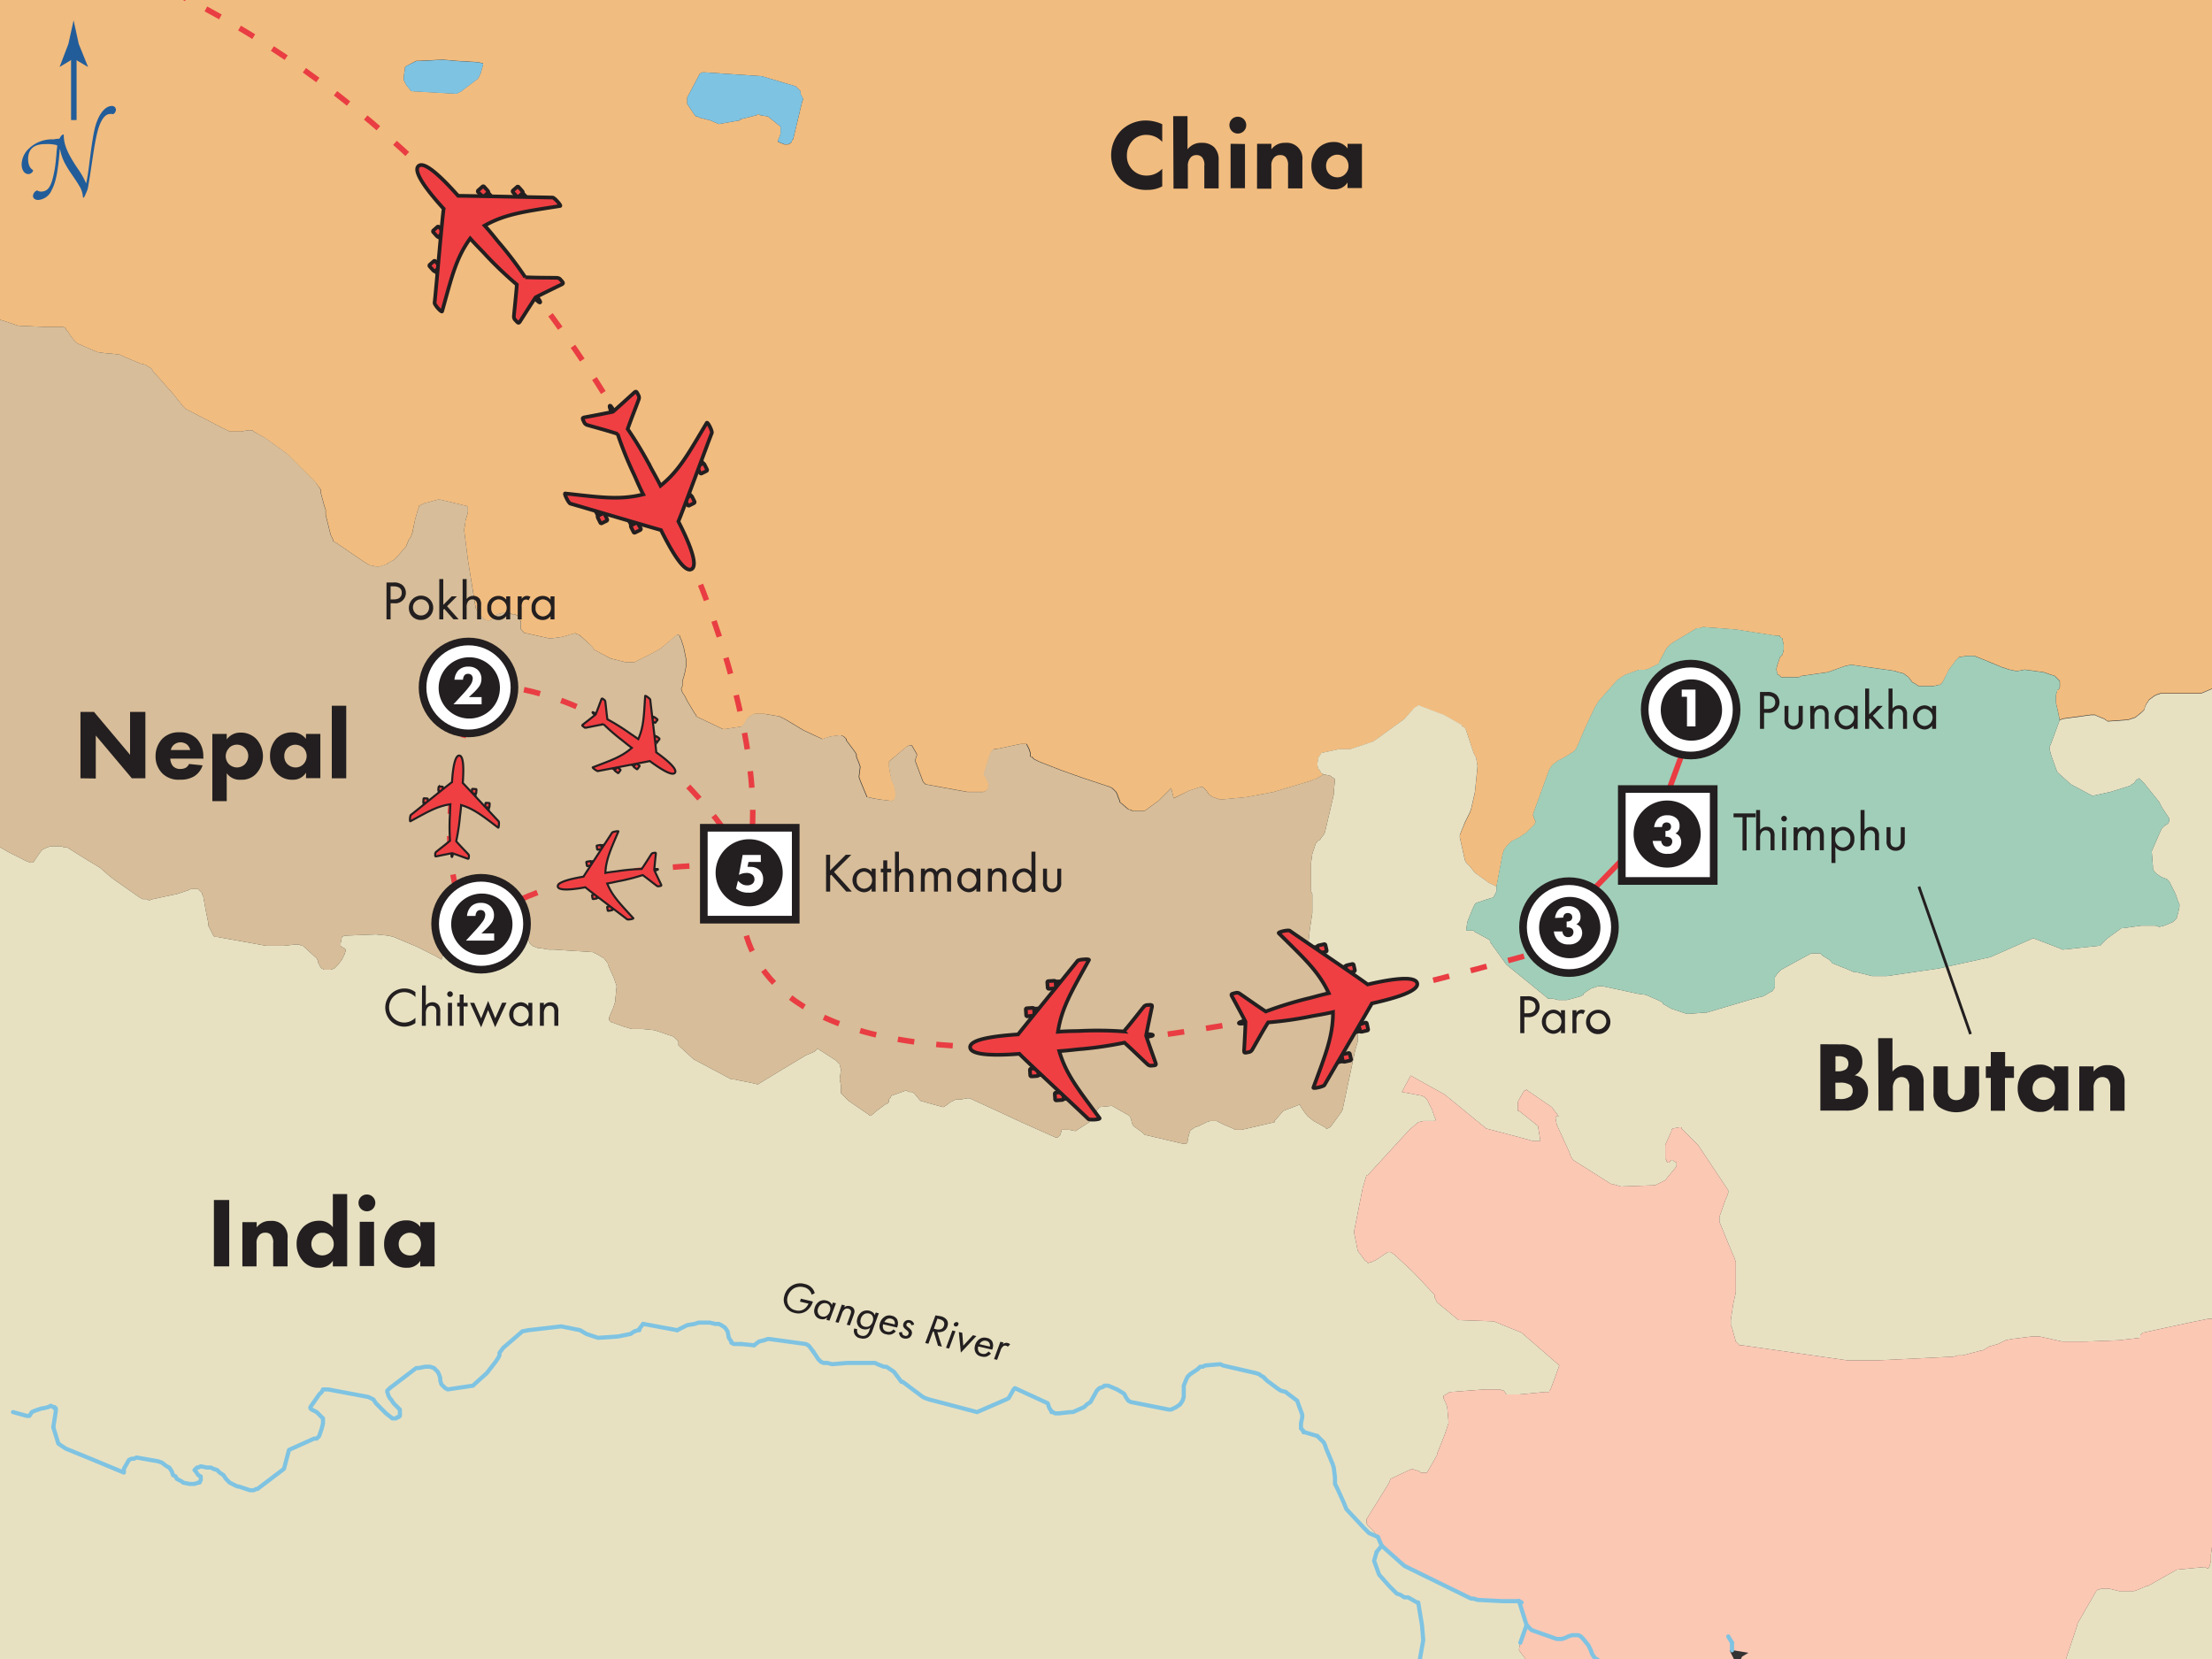 <svg xmlns="http://www.w3.org/2000/svg" xmlns:xlink="http://www.w3.org/1999/xlink" viewBox="0 0 400 300"><rect x="0" y="0" width="400" height="300" fill="#333333" stroke="none"/><defs><style>.cls-1,.cls-16{fill:#fff;}.cls-1,.cls-15,.cls-5{stroke:#231f20;stroke-width:0.5px;}.cls-2{fill:#231f20;}.cls-3,.cls-4{fill:#225d9a;}.cls-4{stroke:#225d9a;}.cls-12,.cls-4{stroke-width:0.75px;}.cls-5{fill:#ef3f43;}.cls-6{fill:#f1bc7f;}.cls-7{fill:#e7e1c2;}.cls-8{fill:#fbc8b4;}.cls-9{fill:#d7bd99;}.cls-10{fill:#a1ceb9;}.cls-11{fill:#7fc3e2;}.cls-12,.cls-13,.cls-14,.cls-15{fill:none;}.cls-12{stroke:#7fc3e2;stroke-linecap:round;stroke-linejoin:round;}.cls-13,.cls-14{stroke:#e93d43;}.cls-13{stroke-dasharray:3 4;}</style><symbol id="Plane" data-name="Plane" viewBox="0 0 22.28 25.5"><path class="cls-5" d="M7.72,9c0,.18-.08.31-.17.31H6.83c-.09,0-.16-.14-.16-.31v-.7a.17.17,0,0,1,.17-.16h.71a.17.17,0,0,1,.17.16Z"/><polygon class="cls-5" points="7.56 10.4 6.79 10.39 6.8 9.26 7.58 9.27 7.56 10.4"/><path class="cls-5" d="M4.25,12.15c0,.17-.08.31-.18.31H3.36c-.09,0-.16-.14-.16-.31v-.7a.16.16,0,0,1,.17-.16h.71a.16.16,0,0,1,.17.16Z"/><polygon class="cls-5" points="4.09 13.59 3.32 13.58 3.33 12.44 4.11 12.46 4.09 13.59"/><path class="cls-5" d="M14.89,9c0,.17.07.31.17.31h.71c.1,0,.17-.14.17-.31l0-.7a.15.15,0,0,0-.16-.16H15a.16.16,0,0,0-.16.17Z"/><polygon class="cls-5" points="15.04 10.4 15.82 10.39 15.8 9.26 15.03 9.27 15.04 10.4"/><path class="cls-5" d="M18.36,12.15c0,.17.08.31.17.31l.71,0c.1,0,.17-.14.17-.3l0-.7a.15.15,0,0,0-.16-.16h-.72a.16.16,0,0,0-.16.16Z"/><polygon class="cls-5" points="18.51 13.59 19.29 13.58 19.27 12.44 18.5 12.46 18.51 13.59"/><path class="cls-5" d="M11.14,25.1c.14,0,.16-.58.22-.86.45.11,2.83.77,3.6,1,.27.07.32,0,.31-.55a.66.66,0,0,0-.22-.57c-.48-.46-2.23-2-3.14-2.92a49.32,49.32,0,0,0,.47-5.82c0-.52.11-1.72.09-3.09,3.23.71,5.47,2.3,9.43,4.85.18.12.18-1.37,0-1.54-1.09-1-8.6-8-9.42-8.73,0-2.57-.12-6.61-1.32-6.61s-1.35,4-1.32,6.61C9,7.54,1.49,14.62.4,15.59c-.2.17-.2,1.67,0,1.54,4-2.55,6.2-4.14,9.44-4.84,0,1.36.09,2.55.08,3.09a51.75,51.75,0,0,0,.47,5.81c-.91.89-2.66,2.46-3.14,2.92a.66.66,0,0,0-.22.57c0,.5,0,.62.31.55.77-.22,3.16-.89,3.61-1C11,24.52,11,25.1,11.14,25.1Z"/></symbol><symbol id="City_-_Capital" data-name="City - Capital" viewBox="0 0 6.5 6.5"><rect class="cls-1" x="0.25" y="0.25" width="6" height="6"/><path class="cls-2" d="M5.4,3.22A2.19,2.19,0,1,1,3.21,1,2.19,2.19,0,0,1,5.4,3.22Z"/></symbol><symbol id="City_-_Overnight" data-name="City - Overnight" viewBox="0 0 6.5 6.5"><circle class="cls-1" cx="3.25" cy="3.25" r="3"/><path class="cls-2" d="M5.3,3.28a2,2,0,1,1-2-2A2,2,0,0,1,5.3,3.28Z"/></symbol><symbol id="North" data-name="North" viewBox="0 0 12.83 24.36"><path class="cls-3" d="M5,16.1c.1,0,.13,0,.18-.07a1.06,1.06,0,0,1,.41-.5c.08,0,.13,0,.13.05,0,1.28.46,2.42,1.85,4.51a11.47,11.47,0,0,1,1.16,2c0,.1.05.08.06,0,.11-.49.26-1.42.37-2.33.53-4.26.76-5.19,1.07-6,.51-1.37,1.3-2.11,2-2.11a.53.53,0,0,1,.59.48.81.81,0,0,1-.21.51.29.29,0,0,1-.32.1.61.61,0,0,0-.28,0c-.59,0-1.25.62-1.73,2.52-.28,1.19-.4,1.9-.91,5.33-.11.72-.28,1.78-.34,2.1a2.54,2.54,0,0,1-.2.63c-.06.14-.16.39-.29.65s-.22.13-.22,0a3.08,3.08,0,0,0-.53-1.51c-.32-.62-1.37-2-1.73-2.69a6.58,6.58,0,0,1-.82-2.12c0-.15-.06-.15-.07,0-.24,3.18-.61,4.56-1.09,5.43a2.16,2.16,0,0,1-1.83,1.35c-.51,0-.82-.32-.68-.74a.94.94,0,0,1,.3-.44c.13-.1.24-.13.31-.08a.77.77,0,0,0,.45.12c1,0,1.41-.74,1.8-2.72.18-.91.24-1.84.29-2.29a9.51,9.51,0,0,1,.11-1.08c0-.17,0-.21-.1-.24a5.58,5.58,0,0,0-1.51-.13c-1.53,0-2.32.65-2.35,2,0,1.06.46,1.4.57,1.46a.18.18,0,0,1,.05.29.73.73,0,0,1-.57.33c-.65,0-.93-.71-.93-1.33a3.06,3.06,0,0,1,1-2.15,4.54,4.54,0,0,1,3.35-1.24A4.55,4.55,0,0,1,5,16.1Z"/><line class="cls-4" x1="7.09" y1="13.56" x2="7.09" y2="5.02"/><path class="cls-3" d="M7.06,5.19,5.18,6.33l0-.06L6.35,3.21c.24-1.07.47-2.14.71-3.21.23,1.07.47,2.14.7,3.21L9,6.27l0,.06Z"/></symbol></defs><title>18DNepalBhutan17</title><g id="Land"><path class="cls-6" d="M-2.21,57.07,3.26,58.9l5,.22h3.19l.45.23v.23l.46.46.23.45.69.91.45.46.23.23,3.65,1.59,1.82.23h.45l1.83.23.45.23.46.22,2.73,1.14.92.23,1.13.69.23.45,3.65,4.1,1.82,2.28.46.46,6.61,3.42.91.45.45.23H43.6l1.14-.23h.91l.23.23,2,1.14,3.19,2.28.91.68.68.69L57,87.16,58,88.52V89l.68,2.51.24.68v.91l.68,2.74.23.91.23.45.22.46v.23l.46.23,5,3.41,1.14.69,1.14.23h.68l.69-.23L70,102l.23-.23.91-.45.46-.46.45-.46,1.37-1.59.46-1.14.45-.68.23-.69L75.05,94l.45-1.59.23-.68v-.23l.46-.23.45-.23,2.51-.68h.46l4.78,1.14.23.23v.91l-.46,1.59v.23l-.23,1.37.69,5.47L86,109.72V110l.46.68.69.91.23.23.22.23.68.23L89,112l.45-.46.46-.45.91-.23h1.37l.46.23h.45l.46.22h.23v.23L94,112l.23.45v1.37l.23.23.22.23.23.22h.23l4.1.92h.69l1.59-.23.91-.23.69-.23.91-.23.46.23h.22l.23.23,2,1.82.23.23.23.46,3,1.59,2.74.69h1.59l3.2-1.6,1.59-.91,3-2.51.46.23v.23l.23.45.22.69.23.68.46,2.28v1.14l-.23,1.14-.23.91-.23.69v.91l-.22.45.22.69.46.68.45.91,1.37,2.28.23.23v.23l4.78,2.28h.46l3-.46.23-.23.23-.22.23-.46.45-.68.68-.46.46-.23h1.82l2.74.46.45.23.46.22,3.42,2.05,3.42,1.6,1.37-.46,1.59-.23h.45l.46.23.46.46v.23l1.37,1.82.45.68v.46l.46,1.14.23.68-.23,1.83.23.68,1.14,2.74v.22h.22l.91.23,1.37.23,1.83.23h.22l.46-.23.23-.46v-.91l-.23-1.14-.46-.91L161,140l-.23-1.37v-.91l.23-.23,3-2.5.45-.23h.46l.91,1.59v.23l-.23.69v.45l1.37,3.65.23.23.23.22,7.52,1.37h3l.46-.23.22-.23.23-.45v-.46l-.45-1.13-.46-.69,1.14-3.65.23-.45.45-.46h.46l4.33-.91h1.14l.23.46.23.45.22.69v.68h.23l.46.46.91.45,4.1,1.6,3.87,1.37,4.79,1.59.46.23.45.45.23.23.23.46.23.68.22.46v.23l1.6,1.36h.22l.46.23H207l2.51-1.82,2.28-2.28.45,1.82L215,143l2.05-.68h.46l.45.45.23.23.45.69.69.45.68.23.69.23,4.78-.46,4.79-.91,6.83-2.05.46-.23h.23l1.6-.91-.46-.23-.23-.45-.23-.23-.22-.69V138l.22-1.14.23-.23.23-.45,3.19-.69h2.05l4.1-1.36.69-.46,5-3.65,1.82-2,.46-.23.23-.23,4.78,1.83,3.19,1.82v.23l.46.23.23.45,1.36,4.11.46.91.23,1.36v.23l-.46,4.56-.68,3-.23.68-.91,1.82L264,151v.46l.91,4.1.23.46.68.68.91,1.14,2.51,1.82,1.37.68.22-1.13.91-4.79.23-.69.46-.68.91-.91.46-.23.91-.45.68-.46.68-.46.69-.68.68-.68.23-.46v-.23l-.23-.45-.22-.69.22-.68,2.74-7.52.46-.69.22-.22.91-.69.91-.45,1.14-.69.69-.45.45-.46.46-.91.46-1.14.68-1.59,1.82-3.88.69-1.14,3.41-3.87,1.37-.91,2.51-.92h1.14l.68-.22,1.37-.68L300,120v-.23l1.36-2.51.91-.91,4.56-2.74h.46l.68-.22,5.93.45,7.29,1.14h.68v.23l.46.23v.22l.23.92v.91l-.23.91-.46.46-.45,1.37-.23.9.23.46V122h.23l.45.45h3.19l.46-.23,4.78-.68,3.2-1.14h.22l.68-.22,8,1.13.69.23.91.23.91.68.68.91.46.23.68.46h2.74l.91-.23h.22l.46-.46.23-.45.23-.46L352,122l.45-.92,1.37-1.82.46-.45h.22l1.14-.23H357l2.28.91,2.73,1.14,1.38.45,1.13.23h.46l1.14-.23,3.42.46,1.36.46.69.22.22.23.46.46.23.23v1.14l-.23.45H372V125l-.23.68V127l.46,2,.23,1.14.68-.23,5-.68h.69l.45.23,1.15.45.68.46h.22l3.2-.23h.23l1.36-.45,1.14-.92.46-.45.23-.69.22-.45.46-.69.91-.68.46-.23.68-.23H398l4.33-1.82.45-.26L402.6-3-3-2.33l.08,58.61.25.34ZM124.27,18.56v-.92l2.28-4.32.46-.23h.45l10.26.68,6.15,1.83.23.22.68.68V17l.46.91-.23.69-1.59,6.61-.23.22v.23l-.23.23-.45.23h-.69l-1.14-.46v-.23l.46-1.13V22.89l-2.28-1.83-1.37-.22-.45-.23-.23.23-2.74.68h-.23v.23l-3.87.68-1.59-.68-1.83-.46-.45-.23h-.23l-.23-.22-1.37-2.05ZM73,14l.22-1.6v-.22l.23-.23L75.27,11h.46l4.33-.22,2.51.22,3.87.23.92.23v.23l-.46,1.6-.46.91-2.73,2.05-.23.22-.46.23-.45.23h-.23l-4.1-.23-3.88-.23-.91-1.13L73,14.45Z"/><polygon class="cls-7" points="402.08 275.86 401.86 275.86 401.63 275.63 400.49 274.72 400.26 277.92 399.81 281.1 399.81 282.25 399.58 283.16 399.35 283.61 399.12 283.61 398.67 283.38 393.65 283.84 388.41 286.8 388.18 286.8 386.59 287.48 385.9 287.72 384.99 287.72 383.17 287.72 381.34 287.26 380.66 287.26 379.98 287.26 379.52 287.48 379.3 287.48 379.07 287.72 375.65 293.64 375.65 293.87 374.74 296.6 372.81 302.38 403 302.33 402.96 275.37 402.31 275.86 402.08 275.86"/><polygon class="cls-7" points="276.97 300.48 276.97 300.25 276.74 300.25 276.05 300.48 276.05 300.25 274.69 298.42 274.69 298.19 274.92 297.06 276.05 293.87 274.69 289.54 272.18 289.54 271.72 289.54 267.17 289.31 266.48 289.08 266.03 289.08 253.95 283.16 249.85 279.51 249.16 277.92 248.48 277 247.34 275.86 247.11 275.41 247.11 274.95 247.11 274.72 251.21 268.11 251.44 267.43 255.32 265.61 256.68 266.06 256.91 266.29 257.82 266.29 258.05 266.29 259.87 263.1 259.87 262.87 261.24 259.45 261.93 257.4 261.93 256.95 261.7 254.44 261.47 253.75 261.02 252.84 261.02 252.62 261.02 252.39 261.47 252.16 262.15 251.71 262.38 251.71 268.53 251.25 270.81 251.25 271.27 251.25 271.72 251.47 271.95 251.47 272.41 252.16 272.87 252.16 274.69 252.16 279.47 251.71 279.7 251.71 280.16 251.71 280.16 251.47 280.39 251.25 281.98 246.92 275.14 240.99 270.13 238.94 263.75 238.71 259.87 235.52 259.65 235.07 259.42 234.61 259.42 234.16 255.55 230.05 252.13 226.86 251.44 226.41 250.99 226.41 250.3 226.86 248.94 227.78 248.03 228.23 247.79 228.23 247.34 228.46 247.34 228.23 246.88 228 245.52 226.18 244.84 222.76 246.43 214.78 247.11 212.5 247.34 212.5 254.86 204.3 256.46 202.93 257.37 202.71 257.6 202.71 258.96 202.71 259.42 202.71 259.65 202.48 259.42 202.02 258.96 200.66 258.05 198.83 257.82 198.6 257.6 198.38 257.14 198.15 253.5 197.46 255.09 194.5 261.24 197.92 268.76 204.07 276.51 206.12 277.2 206.35 277.88 206.35 278.56 206.35 278.11 203.62 274.69 200.88 274.46 200.88 274.46 200.43 274.46 199.74 274.46 199.29 274.69 198.83 275.6 197.24 275.83 197.24 276.05 197.01 276.28 197.24 280.62 200.2 281.98 202.02 281.75 201.79 281.52 201.79 281.3 202.02 281.3 202.25 281.52 203.39 283.81 208.4 284.03 209.09 284.49 209.77 291.33 214.1 291.55 214.1 293.14 214.56 299.3 214.33 301.13 213.42 303.17 210.91 303.17 210.68 303.17 210.45 303.17 210.23 302.72 210 302.49 209.77 302.26 209.77 301.81 210.23 301.58 210.23 301.35 210 301.35 209.77 301.13 209.54 301.13 207.49 301.13 207.03 302.26 204.53 302.26 204.3 302.49 204.07 303.63 203.84 304.08 203.84 304.08 204.07 306.82 206.81 307.05 207.03 312.52 215.24 312.52 215.7 312.29 216.38 312.06 216.84 310.93 220.03 310.93 220.71 310.93 220.94 312.98 225.95 313.66 227.54 313.89 228.23 313.89 229.6 313.89 230.97 313.89 233.7 313.43 235.75 312.98 238.71 312.98 239.63 313.2 240.08 313.89 242.59 314.11 242.81 314.57 243.27 315.02 243.27 334.17 246.01 339.19 246.01 353.31 245.32 354 245.1 354.91 245.1 358.33 244.19 358.56 244.19 359.69 243.5 361.29 243.04 362.66 242.36 363.8 242.13 367.44 241.68 368.81 241.68 372.91 242.59 373.37 242.59 377.24 242.59 383.17 242.36 387.04 241.91 387.04 241.68 387.04 241.45 387.5 240.99 395.93 239.17 399.35 238.48 399.81 238.48 400.49 238.48 402.31 238.71 402.92 238.87 402.76 123.36 402.31 123.62 397.98 125.44 390.92 125.44 390.69 125.44 390.01 125.67 389.55 125.9 388.64 126.58 388.18 127.27 387.95 127.72 387.73 128.41 387.27 128.86 386.13 129.78 384.76 130.23 384.54 130.23 381.34 130.46 381.12 130.46 380.44 130 379.3 129.55 378.84 129.32 378.15 129.32 373.14 130 372.46 130.23 370.86 134.56 370.63 135.02 370.63 135.47 370.86 136.38 371.09 137.07 372 139.58 372.23 139.8 374.51 141.85 378.38 143.91 381.57 143.22 385.22 142.08 385.45 141.85 385.9 141.63 386.36 140.94 386.59 140.94 386.81 140.72 387.04 140.94 387.73 141.63 390.46 145.04 390.69 145.5 390.92 145.96 392.28 148.01 392.28 148.23 392.28 148.46 392.06 148.92 391.37 149.37 390.92 149.83 390.69 150.29 389.1 153.93 389.32 156.67 389.32 157.12 389.55 157.58 389.78 157.81 390.01 158.04 390.69 158.49 391.15 158.72 391.83 158.95 392.28 159.4 392.51 159.86 393.42 161.68 393.88 163.05 394.11 163.5 394.11 163.96 393.88 165.1 393.65 165.78 393.65 166.01 392.97 166.7 392.51 166.92 391.37 167.38 390.46 167.61 389.78 167.38 389.55 167.38 387.27 167.38 383.85 167.84 383.63 167.84 381.12 169.66 379.75 171.03 379.52 171.03 373.14 171.71 372.91 171.71 372.46 171.48 367.67 169.66 359.92 173.08 350.58 175.13 341.24 176.5 340.09 176.5 338.5 176.5 335.77 175.81 335.31 175.81 333.72 175.13 331.43 174.22 331.21 174.22 331.21 173.99 330.75 173.53 329.61 172.85 329.38 172.62 329.16 172.4 328.47 172.4 328.25 172.4 327.56 172.4 327.11 172.62 322.09 175.36 321.41 176.04 320.95 176.72 320.95 176.95 320.95 177.64 320.95 178.55 320.5 179.23 320.04 179.46 318.9 180.14 317.08 180.6 308.64 183.1 308.42 183.1 305.46 183.33 305 183.33 302.26 182.42 300.67 181.51 300.67 181.28 300.21 181.05 299.76 180.83 298.16 180.14 297.71 179.91 296.11 179.69 289.73 178.32 289.5 178.32 289.05 178.32 287.67 178.78 286.31 179.69 286.31 179.91 285.86 180.14 284.26 180.6 283.35 180.83 281.75 180.83 280.84 180.6 280.62 180.6 279.93 180.6 279.7 180.37 272.41 174.44 269.45 170.34 269.45 170.11 269.22 169.89 266.71 168.52 266.48 168.29 265.12 168.29 265.34 166.7 266.26 164.42 266.48 163.96 266.71 163.5 266.94 163.28 267.62 163.05 268.31 162.82 269.68 162.37 269.9 162.37 270.13 162.14 270.36 161.68 270.59 161.23 270.59 160.31 269.22 159.63 266.71 157.81 265.8 156.67 265.12 155.99 264.89 155.53 263.98 151.43 263.98 150.97 264.89 148.69 265.8 146.87 266.03 146.19 266.71 143.22 267.17 138.66 267.17 138.43 266.94 137.07 266.48 136.16 265.12 132.06 264.89 131.6 264.43 131.37 264.43 131.14 261.24 129.32 256.46 127.49 256.23 127.72 255.77 127.95 253.95 130 248.94 133.65 248.25 134.1 244.15 135.47 243.69 135.47 242.33 135.47 242.1 135.47 238.91 136.16 238.68 136.61 238.45 136.84 238.22 137.98 238.22 138.43 238.45 139.12 238.68 139.35 238.91 139.8 239.37 140.03 240.5 140.26 241.19 140.72 241.41 140.94 241.19 143.22 241.19 143.68 239.59 150.51 239.37 150.97 239.14 151.2 238.68 151.88 238.22 152.11 238.22 152.34 238 152.34 237.31 154.39 237.09 155.99 237.09 160.31 237.09 161.23 237.31 161.68 237.31 165.1 236.86 168.06 236.4 172.4 236.4 172.62 238 174.9 238.68 175.13 239.59 175.36 239.82 175.58 240.27 175.81 241.64 177.41 243.47 181.28 244.15 183.33 245.29 186.29 245.52 186.98 245.52 188.35 245.06 189.94 242.78 200.66 242.55 201.11 240.73 203.62 240.5 203.84 240.05 204.07 239.82 204.07 239.59 203.84 237.54 202.71 236.4 201.79 235.71 200.88 235.26 200.2 235.03 199.74 232.07 200.88 230.47 202.71 230.47 202.93 224.55 204.3 223.41 204.3 222.96 204.07 221.36 203.39 219.99 202.71 219.31 202.71 218.85 202.71 218.17 202.93 216.8 203.62 216.12 203.84 215.43 204.3 215.21 204.53 214.98 205.21 214.75 206.35 214.75 206.58 214.52 206.81 214.3 206.81 213.84 206.81 207 205.21 206.55 204.76 204.95 203.62 204.72 203.16 204.49 202.25 204.26 201.79 201.08 199.97 198.8 200.2 198.12 201.11 196.97 202.93 194.47 204.53 193.33 204.3 192.42 204.3 192.19 204.3 191.96 204.3 191.96 204.53 191.73 205.21 191.51 205.44 191.28 205.67 191.05 205.67 190.82 205.67 184.21 202.71 180.79 201.11 175.32 198.6 174.87 198.6 173.72 198.83 173.27 198.83 172.82 198.83 171.9 199.29 170.99 199.97 170.54 200.2 168.03 199.52 166.43 199.06 165.3 197.69 164.84 197.46 164.38 197.46 163.93 197.24 163.7 197.24 161.19 198.15 160.97 198.6 160.74 198.83 160.74 199.29 160.51 199.52 160.05 199.74 158.23 201.11 157.77 201.56 157.32 201.79 157.09 201.56 153.44 199.06 152.76 198.38 152.3 197.92 152.07 197.69 152.07 197.46 152.07 196.32 151.85 195.18 152.07 193.36 151.85 192.68 151.85 192.45 151.62 192.22 151.17 191.77 147.97 189.71 147.75 189.71 147.29 190.17 145.7 190.85 144.56 191.54 141.14 193.59 137.04 196.09 136.12 195.87 133.84 195.41 132.71 195.18 132.25 195.18 125.41 191.54 122.68 189.03 122.68 188.35 122.45 188.12 121.99 187.66 121.76 187.44 118.35 186.29 116.07 186.07 114.25 186.07 112.65 185.61 110.83 184.93 110.6 184.93 110.37 184.7 110.14 184.47 110.14 184.24 110.14 184.02 110.6 182.88 110.83 182.42 111.28 181.05 111.28 180.6 111.51 178.32 111.05 176.95 109.92 174.44 109.92 174.22 109.23 173.31 108.09 172.62 107.64 172.4 107.18 172.17 103.53 171.94 100.11 171.71 99.2 171.71 97.84 171.48 97.38 171.48 96.24 171.03 95.79 170.57 95.33 169.43 94.88 168.75 90.32 165.78 88.72 166.01 88.49 166.24 87.36 167.61 87.13 168.52 87.13 168.75 86.44 169.2 85.76 169.43 82.57 169.43 82.11 169.2 80.29 169.66 80.29 172.17 79.83 173.53 78.69 172.85 76.87 171.94 75.5 171.25 71.17 169.43 70.26 169.2 67.98 168.97 62.28 169.2 61.83 169.43 61.6 170.57 61.6 171.03 61.83 171.25 62.28 171.48 62.51 171.71 62.51 171.94 62.28 172.62 61.83 173.53 61.14 174.44 60.69 174.9 60.46 175.13 59.78 175.36 59.32 175.36 58.63 175.36 58.18 175.13 57.95 174.9 57.5 173.99 57.5 173.76 57.27 173.31 54.77 171.03 54.54 171.03 54.08 170.8 53.4 170.8 51.35 171.03 48.84 171.03 48.15 171.03 39.27 169.43 38.81 169.43 38.58 169.2 38.13 168.29 37.67 167.38 37.67 166.92 37.21 164.65 36.76 162.14 36.53 161.68 36.53 161.45 36.07 161 35.85 160.77 34.48 160.77 34.02 161 32.66 161.45 31.97 161.68 30.83 161.91 27.64 162.59 26.96 162.82 26.51 162.59 25.82 162.59 25.36 162.37 20.8 159.18 19.89 158.49 18.07 156.9 15.79 155.53 12.15 153.25 11.69 153.25 11.01 153.02 9.41 153.02 9.18 153.02 8.5 153.25 8.04 153.47 7.59 153.71 6.91 154.62 5.99 155.99 5.76 155.99 5.54 155.99 4.85 155.76 1.66 154.16 -2.8 151.59 -2.6 303 276.76 302.54 276.97 300.48"/><polygon class="cls-8" points="400.49 238.48 399.81 238.48 399.35 238.48 395.93 239.17 387.5 240.99 387.04 241.45 387.04 241.68 387.04 241.91 383.17 242.36 377.24 242.59 373.37 242.59 372.91 242.59 368.81 241.68 367.44 241.68 363.8 242.13 362.66 242.36 361.29 243.04 359.69 243.5 358.56 244.19 358.33 244.19 354.91 245.1 354 245.1 353.31 245.32 339.19 246.01 334.17 246.01 315.02 243.27 314.57 243.27 314.11 242.81 313.89 242.59 313.2 240.08 312.98 239.63 312.98 238.71 313.43 235.75 313.89 233.7 313.89 230.97 313.89 229.6 313.89 228.23 313.66 227.54 312.98 225.95 310.93 220.94 310.93 220.71 310.93 220.03 312.06 216.84 312.29 216.38 312.52 215.7 312.52 215.24 307.05 207.03 306.82 206.81 304.08 204.07 304.08 203.84 303.63 203.84 302.49 204.07 302.26 204.3 302.26 204.53 301.13 207.03 301.13 207.49 301.13 209.54 301.35 209.77 301.35 210 301.58 210.23 301.81 210.23 302.26 209.77 302.49 209.77 302.72 210 303.17 210.23 303.17 210.45 303.17 210.68 303.17 210.91 301.13 213.42 299.3 214.33 293.14 214.56 291.55 214.1 291.33 214.1 284.49 209.77 284.03 209.09 283.81 208.4 281.52 203.39 281.3 202.25 281.3 202.02 281.52 201.79 281.75 201.79 281.98 202.02 280.62 200.2 276.28 197.24 276.05 197.01 275.83 197.24 275.6 197.24 274.69 198.83 274.46 199.29 274.46 199.74 274.46 200.43 274.46 200.88 274.69 200.88 278.11 203.62 278.56 206.35 277.88 206.35 277.2 206.35 276.51 206.12 268.76 204.07 261.24 197.92 255.09 194.5 253.5 197.46 257.14 198.15 257.6 198.38 257.82 198.6 258.05 198.83 258.96 200.66 259.42 202.02 259.65 202.48 259.42 202.71 258.96 202.71 257.6 202.71 257.37 202.71 256.46 202.93 254.86 204.3 247.34 212.5 247.11 212.5 246.43 214.78 244.84 222.76 245.52 226.18 246.88 228 247.34 228.23 247.34 228.46 247.79 228.23 248.03 228.23 248.94 227.78 250.3 226.86 250.99 226.41 251.44 226.41 252.13 226.86 255.55 230.05 259.42 234.16 259.42 234.61 259.65 235.07 259.87 235.52 263.75 238.71 270.13 238.94 275.14 240.99 281.98 246.92 280.39 251.25 280.16 251.47 280.16 251.71 279.7 251.71 279.47 251.71 274.69 252.16 272.87 252.16 272.41 252.16 271.95 251.47 271.72 251.47 271.27 251.25 270.81 251.25 268.53 251.25 262.38 251.71 262.15 251.71 261.47 252.16 261.02 252.39 261.02 252.62 261.02 252.84 261.47 253.75 261.7 254.44 261.93 256.95 261.93 257.4 261.24 259.45 259.87 262.87 259.87 263.1 258.05 266.29 257.82 266.29 256.91 266.29 256.68 266.06 255.32 265.61 251.44 267.43 251.21 268.11 247.11 274.72 247.11 274.95 247.11 275.41 247.34 275.86 248.48 277 249.16 277.92 249.85 279.51 253.95 283.16 266.03 289.08 266.48 289.08 267.17 289.31 271.72 289.54 272.18 289.54 274.69 289.54 276.05 293.87 274.92 297.06 274.69 298.19 274.69 298.42 276.05 300.25 276.05 300.48 276.74 300.25 276.97 300.25 276.97 300.48 276.76 302.54 296.67 302.5 297.03 302.3 297.25 302.07 298.62 301.85 300.21 301.62 300.67 302.07 301.38 302.5 314.59 302.47 313.66 300.25 312.75 298.42 313.43 298.42 316.17 298.88 315.02 299.57 314.8 300.02 314.8 300.48 315.02 300.7 315.02 300.93 315.93 302.47 372.81 302.38 374.74 296.6 375.65 293.87 375.65 293.64 379.07 287.72 379.3 287.48 379.52 287.48 379.98 287.26 380.66 287.26 381.34 287.26 383.17 287.72 384.99 287.72 385.9 287.72 386.59 287.48 388.18 286.8 388.41 286.8 393.65 283.84 398.67 283.38 399.12 283.61 399.35 283.61 399.58 283.16 399.81 282.25 399.81 281.1 400.26 277.92 400.49 274.72 401.63 275.63 401.86 275.86 402.08 275.86 402.31 275.86 402.96 275.37 402.92 238.87 402.31 238.71 400.49 238.48"/><polygon class="cls-9" points="4.85 155.76 5.54 155.99 5.76 155.99 5.99 155.99 6.91 154.62 7.59 153.71 8.04 153.47 8.5 153.25 9.18 153.02 9.41 153.02 11.01 153.02 11.69 153.25 12.15 153.25 15.79 155.53 18.07 156.9 19.89 158.49 20.8 159.18 25.36 162.37 25.82 162.59 26.51 162.59 26.96 162.82 27.64 162.59 30.83 161.91 31.97 161.68 32.66 161.45 34.02 161 34.48 160.77 35.85 160.77 36.07 161 36.53 161.45 36.53 161.68 36.76 162.14 37.21 164.65 37.67 166.92 37.67 167.38 38.13 168.29 38.58 169.2 38.81 169.43 39.27 169.43 48.15 171.03 48.84 171.03 51.35 171.03 53.4 170.8 54.08 170.8 54.54 171.03 54.77 171.03 57.27 173.31 57.5 173.76 57.5 173.99 57.95 174.9 58.18 175.13 58.63 175.36 59.32 175.36 59.78 175.36 60.46 175.13 60.69 174.9 61.14 174.44 61.83 173.53 62.28 172.62 62.51 171.94 62.51 171.71 62.28 171.48 61.83 171.25 61.6 171.03 61.6 170.57 61.83 169.43 62.28 169.2 67.98 168.97 70.26 169.2 71.17 169.43 75.5 171.25 76.87 171.94 78.69 172.85 79.83 173.53 80.29 172.17 80.29 169.66 82.11 169.2 82.57 169.43 85.76 169.43 86.44 169.2 87.13 168.75 87.13 168.52 87.36 167.61 88.49 166.24 88.72 166.01 90.32 165.78 94.88 168.75 95.33 169.43 95.79 170.57 96.24 171.03 97.38 171.48 97.84 171.48 99.2 171.71 100.11 171.71 103.53 171.94 107.18 172.17 107.64 172.4 108.09 172.62 109.23 173.31 109.92 174.22 109.92 174.44 111.05 176.95 111.51 178.32 111.28 180.6 111.28 181.05 110.83 182.42 110.6 182.88 110.14 184.02 110.14 184.24 110.14 184.47 110.37 184.7 110.6 184.93 110.83 184.93 112.65 185.61 114.25 186.07 116.07 186.07 118.35 186.29 121.76 187.44 121.99 187.66 122.45 188.12 122.68 188.35 122.68 189.03 125.41 191.54 132.25 195.18 132.71 195.18 133.84 195.41 136.12 195.87 137.04 196.09 141.14 193.59 144.56 191.54 145.7 190.85 147.29 190.17 147.75 189.71 147.97 189.71 151.17 191.77 151.62 192.22 151.85 192.45 151.85 192.68 152.07 193.36 151.85 195.18 152.07 196.32 152.07 197.46 152.07 197.69 152.3 197.92 152.76 198.38 153.44 199.06 157.09 201.56 157.32 201.79 157.77 201.56 158.23 201.11 160.05 199.74 160.51 199.52 160.74 199.29 160.74 198.83 160.97 198.6 161.19 198.15 163.7 197.24 163.93 197.24 164.38 197.46 164.84 197.46 165.3 197.69 166.43 199.06 168.03 199.52 170.54 200.2 170.99 199.97 171.9 199.29 172.82 198.83 173.27 198.83 173.72 198.83 174.87 198.6 175.32 198.6 180.79 201.11 184.21 202.71 190.82 205.67 191.05 205.67 191.28 205.67 191.51 205.44 191.73 205.21 191.96 204.53 191.96 204.3 192.19 204.3 192.42 204.3 193.33 204.3 194.47 204.53 196.97 202.93 198.12 201.11 198.8 200.2 201.08 199.97 204.26 201.79 204.49 202.25 204.72 203.16 204.95 203.62 206.55 204.76 207 205.21 213.84 206.81 214.3 206.81 214.52 206.81 214.75 206.58 214.75 206.35 214.98 205.21 215.21 204.53 215.43 204.3 216.12 203.84 216.8 203.62 218.17 202.93 218.85 202.71 219.31 202.71 219.99 202.71 221.36 203.39 222.96 204.07 223.41 204.3 224.55 204.3 230.47 202.93 230.47 202.71 232.07 200.88 235.03 199.74 235.26 200.2 235.71 200.88 236.4 201.79 237.54 202.71 239.59 203.84 239.82 204.07 240.05 204.07 240.5 203.84 240.73 203.62 242.55 201.11 242.78 200.66 245.06 189.94 245.52 188.35 245.52 186.98 245.29 186.29 244.15 183.33 243.47 181.28 241.64 177.41 240.27 175.81 239.82 175.58 239.59 175.36 238.68 175.13 238 174.9 236.4 172.62 236.4 172.4 236.86 168.06 237.31 165.1 237.31 161.68 237.09 161.23 237.09 160.31 237.09 155.99 237.31 154.39 238 152.34 238.22 152.34 238.22 152.11 238.68 151.88 239.14 151.2 239.37 150.97 239.59 150.51 241.19 143.68 241.19 143.22 241.41 140.94 241.19 140.72 240.5 140.26 239.37 140.03 237.76 140.94 237.54 140.94 237.09 141.17 230.25 143.22 225.46 144.13 220.68 144.59 219.99 144.36 219.31 144.13 218.62 143.68 218.17 142.99 217.94 142.76 217.49 142.31 217.26 142.31 217.03 142.31 214.98 142.99 212.25 144.36 211.79 142.54 209.51 144.81 207 146.64 206.32 146.64 204.72 146.64 204.26 146.41 204.04 146.41 202.44 145.04 202.44 144.81 202.22 144.36 201.99 143.68 201.76 143.22 201.53 142.99 201.08 142.54 200.62 142.31 195.83 140.72 191.96 139.35 187.86 137.75 186.95 137.3 186.49 136.84 186.26 136.84 186.26 136.16 186.03 135.47 185.81 135.02 185.58 134.56 185.35 134.56 184.9 134.56 184.44 134.56 180.11 135.47 179.65 135.47 179.2 135.93 178.97 136.38 177.83 140.03 178.29 140.72 178.74 141.85 178.74 142.08 178.74 142.31 178.51 142.76 178.29 142.99 177.83 143.22 174.87 143.22 167.35 141.85 167.12 141.63 166.89 141.4 165.52 137.75 165.52 137.52 165.52 137.3 165.75 136.61 165.75 136.38 164.84 134.79 164.61 134.79 164.38 134.79 163.93 135.02 160.97 137.52 160.74 137.75 160.74 138.66 160.97 140.03 161.19 141.17 161.65 142.08 161.88 143.22 161.88 143.68 161.88 144.13 161.65 144.59 161.19 144.81 160.97 144.81 159.15 144.59 157.77 144.36 156.86 144.13 156.64 144.13 156.64 143.91 155.5 141.17 155.27 140.49 155.5 138.66 155.27 137.98 154.81 136.84 154.81 136.38 154.36 135.7 152.99 133.88 152.99 133.65 152.53 133.19 152.07 132.96 151.62 132.96 150.03 133.19 148.66 133.65 145.24 132.06 141.82 130 141.36 129.78 140.91 129.55 138.18 129.09 137.26 129.09 136.35 129.09 135.89 129.32 135.21 129.78 134.76 130.46 134.53 130.92 134.3 131.14 134.07 131.37 131.11 131.83 130.66 131.83 125.87 129.55 125.87 129.32 125.64 129.09 124.27 126.81 123.82 125.9 123.36 125.22 123.14 124.53 123.36 124.08 123.36 123.17 123.59 122.48 123.82 121.57 124.05 120.43 124.05 119.29 123.59 117.01 123.36 116.33 123.14 115.64 122.91 115.19 122.91 114.96 122.45 114.73 119.49 117.24 117.89 118.15 114.7 119.75 114.02 119.75 113.11 119.75 110.37 119.06 107.41 117.47 107.18 117.01 106.95 116.78 104.9 114.96 104.67 114.73 104.45 114.73 103.99 114.5 103.08 114.73 102.39 114.96 101.48 115.19 99.89 115.42 99.2 115.42 95.1 114.5 94.88 114.5 94.64 114.28 94.42 114.05 94.19 113.82 94.19 112.91 94.19 112.45 93.96 112 93.74 111.54 93.74 111.31 93.51 111.31 93.05 111.09 92.6 111.09 92.14 110.86 91.45 110.86 90.77 110.86 89.86 111.09 89.4 111.54 88.95 112 88.27 112.22 87.58 112 87.36 111.77 87.13 111.54 86.44 110.63 85.98 109.95 85.98 109.72 84.62 101.29 83.93 95.82 84.16 94.45 84.16 94.22 84.62 92.63 84.62 91.94 84.62 91.72 84.39 91.49 79.61 90.35 79.15 90.35 76.64 91.03 76.19 91.26 75.73 91.49 75.73 91.72 75.5 92.4 75.05 93.99 74.59 96.27 74.36 96.95 73.91 97.64 73.45 98.78 72.08 100.37 71.63 100.83 71.17 101.29 70.26 101.74 70.03 101.97 69.35 102.2 68.66 102.43 67.98 102.43 66.84 102.2 65.7 101.51 60.69 98.1 60.23 97.87 60.23 97.64 60.01 97.19 59.78 96.73 59.55 95.82 58.87 93.08 58.87 92.63 58.87 92.17 58.63 91.49 57.95 88.98 57.95 88.52 57.04 87.16 52.71 82.83 52.03 82.14 51.12 81.46 47.93 79.18 45.88 78.04 45.65 77.81 44.96 77.81 44.74 77.81 43.6 78.04 42.46 78.04 41.54 78.04 41.09 77.81 40.18 77.36 33.57 73.94 33.11 73.48 31.29 71.2 27.64 67.1 27.41 66.65 26.28 65.96 25.36 65.73 22.63 64.59 22.17 64.37 21.72 64.14 19.89 63.91 19.44 63.91 17.62 63.68 13.97 62.09 13.74 61.86 13.29 61.4 12.6 60.49 12.37 60.04 11.91 59.58 11.91 59.35 11.46 59.12 10.78 59.12 8.27 59.12 3.26 58.9 -2.21 57.07 -2.67 56.62 -2.92 56.28 -2.8 151.59 1.66 154.16 4.85 155.76"/><polygon class="cls-10" points="371.77 127.04 371.77 126.36 371.77 125.9 371.77 125.67 372 124.99 372 124.76 372.23 124.76 372.46 124.31 372.46 123.85 372.46 123.17 372.23 122.94 371.77 122.48 371.55 122.25 370.86 122.03 369.5 121.57 366.08 121.11 364.94 121.34 364.48 121.34 363.35 121.11 361.97 120.66 359.24 119.52 356.96 118.61 355.59 118.61 354.45 118.84 354.23 118.84 353.77 119.29 352.4 121.11 351.94 122.03 351.72 122.48 351.49 122.94 351.26 123.39 350.81 123.85 350.58 123.85 349.67 124.08 347.39 124.08 346.93 124.08 346.25 123.62 345.79 123.39 345.11 122.48 344.2 121.8 343.29 121.57 342.6 121.34 334.62 120.2 333.94 120.43 333.72 120.43 330.52 121.57 325.74 122.25 325.28 122.48 322.55 122.48 322.09 122.48 321.64 122.03 321.41 122.03 321.41 121.57 321.18 121.11 321.41 120.2 321.86 118.84 322.32 118.38 322.55 117.47 322.55 117.24 322.55 116.56 322.32 115.64 322.32 115.42 321.86 115.19 321.86 114.96 321.18 114.96 313.89 113.82 307.96 113.37 307.28 113.59 306.82 113.59 302.26 116.33 301.35 117.24 299.99 119.75 299.99 119.97 299.53 120.2 298.16 120.89 297.48 121.11 296.34 121.11 293.83 122.03 292.46 122.94 289.05 126.81 288.36 127.95 286.54 131.83 285.86 133.42 285.4 134.56 284.94 135.47 284.49 135.93 283.81 136.38 282.66 137.07 281.75 137.52 280.84 138.21 280.62 138.43 280.16 139.12 277.42 146.64 277.2 147.32 277.42 148.01 277.65 148.46 277.65 148.69 277.42 149.15 276.74 149.83 276.05 150.51 275.37 150.97 274.69 151.43 273.77 151.88 273.32 152.11 272.41 153.02 271.95 153.71 271.72 154.39 270.81 159.18 270.59 160.31 270.59 161.23 270.36 161.68 270.13 162.14 269.9 162.37 269.68 162.37 268.31 162.82 267.62 163.05 266.94 163.28 266.71 163.5 266.48 163.96 266.26 164.42 265.34 166.7 265.12 168.29 266.48 168.29 266.71 168.52 269.22 169.89 269.45 170.11 269.45 170.34 272.41 174.44 279.7 180.37 279.93 180.6 280.62 180.6 280.84 180.6 281.75 180.83 283.35 180.83 284.26 180.6 285.86 180.14 286.31 179.91 286.31 179.69 287.67 178.78 289.05 178.32 289.5 178.32 289.73 178.32 296.11 179.69 297.71 179.91 298.16 180.14 299.76 180.83 300.21 181.05 300.67 181.28 300.67 181.51 302.26 182.42 305 183.33 305.46 183.33 308.42 183.1 308.64 183.1 317.08 180.6 318.9 180.14 320.04 179.46 320.5 179.23 320.95 178.55 320.95 177.64 320.95 176.95 320.95 176.72 321.41 176.04 322.09 175.36 327.11 172.62 327.56 172.4 328.25 172.4 328.47 172.4 329.16 172.4 329.38 172.62 329.61 172.85 330.75 173.53 331.21 173.99 331.21 174.22 331.43 174.22 333.72 175.13 335.31 175.81 335.77 175.81 338.5 176.5 340.09 176.5 341.24 176.5 350.58 175.13 359.92 173.08 367.67 169.66 372.46 171.48 372.91 171.71 373.14 171.71 379.52 171.03 379.75 171.03 381.12 169.66 383.63 167.84 383.85 167.84 387.27 167.38 389.55 167.38 389.78 167.38 390.46 167.61 391.37 167.38 392.51 166.92 392.97 166.7 393.65 166.01 393.65 165.78 393.88 165.1 394.11 163.96 394.11 163.5 393.88 163.05 393.42 161.68 392.51 159.86 392.28 159.4 391.83 158.95 391.15 158.72 390.69 158.49 390.01 158.04 389.78 157.81 389.55 157.58 389.32 157.12 389.32 156.67 389.1 153.93 390.69 150.29 390.92 149.83 391.37 149.37 392.06 148.92 392.28 148.46 392.28 148.23 392.28 148.01 390.92 145.96 390.69 145.5 390.46 145.04 387.73 141.63 387.04 140.94 386.81 140.72 386.59 140.94 386.36 140.94 385.9 141.63 385.45 141.85 385.22 142.08 381.57 143.22 378.38 143.91 374.51 141.85 372.23 139.8 372 139.58 371.09 137.07 370.86 136.38 370.63 135.47 370.63 135.02 370.86 134.56 372.46 130.23 372.23 129.09 371.77 127.04"/><polygon class="cls-11" points="125.87 21.06 126.1 21.06 126.55 21.29 128.38 21.75 129.97 22.43 133.84 21.75 133.84 21.52 134.07 21.52 136.81 20.84 137.04 20.61 137.49 20.84 138.86 21.06 141.14 22.89 141.14 24.26 140.68 25.39 140.68 25.62 141.82 26.08 142.05 26.08 142.51 26.08 142.96 25.85 143.19 25.62 143.19 25.39 143.42 25.17 145.01 18.55 145.24 17.87 144.78 16.96 144.78 16.5 144.1 15.82 143.87 15.6 137.72 13.77 127.47 13.09 127.01 13.09 126.55 13.32 124.27 17.64 124.27 17.87 124.27 18.55 124.27 18.79 125.64 20.84 125.87 21.06"/><polygon class="cls-11" points="74.36 16.5 78.24 16.73 82.34 16.96 82.57 16.96 83.02 16.73 83.48 16.5 83.71 16.28 86.44 14.23 86.9 13.32 87.36 11.72 87.36 11.49 86.44 11.26 82.57 11.04 80.06 10.81 75.73 11.04 75.27 11.04 73.45 11.95 73.22 12.18 73.22 12.4 73 14 73 14.45 73.45 15.37 74.36 16.5"/><g id="Major_Rivers_copy" data-name="Major Rivers copy"><polyline class="cls-12" points="147.06 244.41 147.52 245.09 147.97 245.78 148.43 246.24 148.89 246.46 149.57 246.46 150.48 246.69 153.22 246.46 157.54 246.46 158.23 246.46 158.69 246.69 159.83 247.15 160.28 247.15 160.97 247.6 161.65 248.06 163.01 249.88 163.24 249.88 164.16 250.57 166.89 252.62 167.35 252.84 168.03 253.07 176.69 255.35 181.93 253.07 182.39 252.84 183.3 251.25 183.53 251.02 189.46 253.75 189.68 254.44 189.91 254.89 190.14 255.13 190.14 255.35 190.36 255.35 190.82 255.58 191.51 255.58 193.55 255.35 194.01 255.35 196.06 254.44 196.52 253.98 197.2 253.53 198.34 251.47 198.8 251.02 199.48 250.79 199.71 250.57 200.16 250.57 200.39 250.57 201.99 251.25 203.13 251.93 203.36 252.16 203.58 252.62 204.04 253.3 204.49 253.53 211.33 254.89 211.79 254.89 212.25 254.67 212.7 254.44 213.38 253.98 213.84 253.3 214.06 252.62 214.06 252.16 214.06 251.25 214.06 250.57 214.52 249.43 214.75 248.97 215.21 248.51 216.57 247.6 217.03 247.15 217.49 247.15 217.94 246.92 220.68 246.69 221.13 246.92 227.06 248.29 227.74 248.51 227.97 248.74 228.43 248.97 228.65 249.2"/><polyline class="cls-12" points="228.65 249.2 229.11 249.66 230.93 251.02 231.61 251.47 232.52 251.71 232.76 251.93 234.58 253.3 234.81 253.98 235.49 255.81 235.49 256.04 235.49 256.26 235.26 257.4 235.26 257.86 235.26 258.32 235.71 258.77 235.71 259 235.94 259 238.22 259.68"/><polyline class="cls-12" points="136.35 243.27 137.26 242.59 138.18 242.36 138.86 242.13 139.09 242.13 145.7 243.04 146.15 243.27 146.38 243.5 147.06 244.41"/><line class="cls-12" x1="116.3" y1="239.4" x2="122.45" y2="240.54"/><polyline class="cls-12" points="122.45 240.54 124.27 239.63 125.64 239.4 126.32 239.17 127.47 239.17 128.38 239.17 129.29 239.4 129.97 239.4 130.43 239.63 131.11 240.08 131.57 240.76 131.79 241.91 132.25 242.59 132.25 242.81 132.71 243.04 133.39 243.04 134.07 243.04"/><line class="cls-12" x1="134.07" y1="243.04" x2="136.35" y2="243.27"/><polyline class="cls-12" points="9.64 258.09 10.55 261.05 11.23 261.51 11.91 261.96 16.93 264.01 22.4 266.29 22.4 266.06 22.4 265.83 22.4 265.61 23.31 264.01 23.77 263.79 24.23 263.79 24.68 263.56 28.55 264.24 29.24 264.47 30.15 265.15 30.61 265.38 31.06 266.06 31.29 266.75 31.75 266.98 31.97 267.43 32.43 267.66 32.88 267.89 33.11 268.11 34.25 268.34 34.71 268.34 35.17 268.34 35.85 268.11 36.07 268.11 36.3 267.66 36.3 267.43 36.3 266.98 35.85 266.75 35.39 266.06 35.17 265.83 35.39 265.61 35.62 265.38 35.85 265.38 36.3 265.15 37.44 265.38 38.13 265.38 38.58 265.61 39.27 265.83 39.72 266.29 40.41 266.75 40.86 267.43 41.54 268.11 42 268.34 42.91 268.8 43.14 268.8 44.51 269.25 45.19 269.48 45.88 269.48 46.33 269.25 46.56 269.25 51.35 265.61 52.26 262.19 56.81 260.14 57.27 260.14 57.72 259.68 58.18 258.32 58.41 257.4 58.41 256.72 58.41 256.49 57.95 256.04 57.72 255.81 57.27 255.35 56.36 254.89 56.13 254.67 56.13 254.44 57.72 252.16 58.18 251.71 58.41 251.25 58.87 251.25 59.32 251.25 66.61 252.62 67.53 253.07 67.98 253.75 68.66 254.44 69.8 255.58 70.95 256.49 71.63 256.49 71.85 256.26 72.08 256.26 72.31 256.04 72.31 255.13 72.31 254.89 72.08 254.67 71.17 253.75 70.72 253.07 70.49 252.84 70.26 252.39 70.03 251.71 70.03 251.47 70.26 251.25 70.49 251.02 75.27 247.38 75.73 247.38 76.87 247.15 77.1 247.15 77.78 247.15 78.47 247.38 79.15 248.06 79.38 248.51 79.61 249.2 79.61 249.66 79.83 250.34 80.06 250.57 80.52 251.02 80.97 251.25 85.53 250.57 85.76 250.34 88.04 248.29 89.63 246.24 90.09 245.55 90.32 245.09 90.32 244.64 91 243.73 94.19 240.99 94.42 240.76 95.56 240.54 101.48 239.85 104.9 240.54 106.04 241.22 108.09 241.91 108.32 241.91 111.74 241.68 114.02 241.22 114.7 240.76 115.39 240.54 115.61 240.54 115.61 240.31 116.3 239.4"/><polyline class="cls-12" points="2.35 255.35 4.85 256.04 5.08 256.04 5.31 256.04 5.76 255.35 6.22 255.13 7.59 254.67 7.82 254.67 8.73 254.44 9.18 254.21 9.64 254.44 9.87 254.44 9.87 254.67 10.1 254.67 10.1 255.13 9.64 258.09"/><polyline class="cls-12" points="248.94 280.65 248.48 282.25 249.39 284.75 251.21 286.8 252.58 288.17 253.26 288.4 253.95 288.85 254.63 288.85 256.23 289.77 256.46 289.77 257.14 293.87 257.37 296.6 256.68 300.48 256 301.39 256 301.85"/><line class="cls-12" x1="276.05" y1="293.87" x2="274.92" y2="297.06"/><line class="cls-12" x1="312.52" y1="295.92" x2="313.2" y2="297.06"/><line class="cls-12" x1="274.69" y1="289.54" x2="275.15" y2="289.77"/><line class="cls-12" x1="248.94" y1="280.65" x2="249.85" y2="279.51"/><polyline class="cls-12" points="238.22 259.68 238.68 260.14 239.37 260.82 239.59 261.28 239.82 261.96 240.96 264.69 241.19 265.38 241.41 267.2 241.41 268.34 241.87 269.25 243.01 271.76 243.47 272.9 246.66 276.32 247.11 276.77 247.57 277.23 249.16 277.92"/><polyline class="cls-12" points="276.05 293.87 276.97 294.78 281.52 296.38 281.98 296.38 282.44 296.38 283.12 296.15 283.57 295.92 284.26 295.69 284.71 295.69 285.4 295.69 285.86 295.92 286.31 296.38 287.22 297.51 287.45 297.97 287.67 298.43 287.91 299.11 288.36 299.79 289.05 300.25 289.96 300.93"/><line class="cls-12" x1="313.2" y1="297.06" x2="313.2" y2="298.43"/><line class="cls-12" x1="276.05" y1="293.87" x2="274.69" y2="289.54"/><polyline class="cls-12" points="274.69 289.54 272.18 289.54 271.72 289.54 267.17 289.31 266.48 289.08 266.03 289.08 253.95 283.16 249.85 279.51"/><line class="cls-12" x1="249.85" y1="279.51" x2="249.16" y2="277.92"/></g></g><g id="Layer_6" data-name="Layer 6"><path class="cls-13" d="M282.33,171C113,219.66,135,156.33,135,156.33"/><polyline class="cls-14" points="286.59 162.44 299.48 149.11 305.68 132.26"/><path class="cls-13" d="M86.68,123.84C75.67,154.33,85,167,85,167"/><path class="cls-13" d="M88.49,166.24c11.84-10.57,46.51-9.91,46.51-9.91S119.67,127,89.36,123.87"/><path class="cls-13" d="M31-1.58c77.43,37.63,112,130.11,104,157.91"/><use width="22.28" height="25.5" transform="translate(138.46 96.61) rotate(153.45) scale(1.33)" xlink:href="#Plane"/><use width="22.28" height="25.5" transform="translate(64.38 39.65) rotate(-41.77) scale(1.33)" xlink:href="#Plane"/><use width="22.28" height="25.5" transform="translate(253.36 163.25) rotate(77.34) scale(1.33)" xlink:href="#Plane"/><use width="22.28" height="25.5" transform="matrix(-0.09, -1.33, 1.33, -0.09, 176.09, 204.27)" xlink:href="#Plane"/><use width="22.28" height="25.5" transform="translate(102.08 168.49) rotate(-99.8) scale(0.74)" xlink:href="#Plane"/><use width="22.28" height="25.5" transform="matrix(-0.44, 0.6, -0.6, -0.44, 127.12, 133.16)" xlink:href="#Plane"/><use width="22.28" height="25.5" transform="translate(74.84 135.84) rotate(4.15) scale(0.74)" xlink:href="#Plane"/></g><g id="Places"><path class="cls-2" d="M75.13,180.29a3.29,3.29,0,0,0-.87-.62,2.84,2.84,0,0,0-1.15-.26,2.75,2.75,0,0,0,0,5.5,2.77,2.77,0,0,0,1.24-.31,3,3,0,0,0,.77-.56V185a3.47,3.47,0,0,1-2,.65,3.45,3.45,0,1,1,0-6.9,3.14,3.14,0,0,1,2,.66Z"/><path class="cls-2" d="M76.32,178.2H77v3.62a1.46,1.46,0,0,1,1.19-.58,1.4,1.4,0,0,1,1.18.57,1.85,1.85,0,0,1,.24,1.11v2.57h-.71v-2.55a1.22,1.22,0,0,0-.19-.76.83.83,0,0,0-.68-.3.91.91,0,0,0-.73.32,1.75,1.75,0,0,0-.3,1.12v2.17h-.72Z"/><path class="cls-2" d="M81.38,179.26a.51.51,0,1,1-.51.51A.51.51,0,0,1,81.38,179.26Zm.36,2.08v4.15H81v-4.15Z"/><path class="cls-2" d="M83.84,182v3.49h-.72V182h-.44v-.66h.44v-1.5h.72v1.5h.72V182Z"/><path class="cls-2" d="M85.75,181.34,87,184.16,88.27,181l1.29,3.14,1.24-2.82h.8l-2.06,4.44-1.28-3.1L87,185.78l-2-4.44Z"/><path class="cls-2" d="M95.54,181.34h.72v4.15h-.72v-.58a1.78,1.78,0,0,1-1.42.7,2.19,2.19,0,0,1,0-4.37,1.72,1.72,0,0,1,1.42.69Zm-2.69,2.07A1.39,1.39,0,0,0,94.2,185a1.55,1.55,0,0,0,0-3.09A1.38,1.38,0,0,0,92.85,183.41Z"/><path class="cls-2" d="M97.63,181.34h.72v.48a1.46,1.46,0,0,1,1.18-.58,1.41,1.41,0,0,1,1.19.57,1.85,1.85,0,0,1,.24,1.11v2.57h-.72v-2.55a1.22,1.22,0,0,0-.19-.76.81.81,0,0,0-.67-.3.9.9,0,0,0-.73.32,1.75,1.75,0,0,0-.3,1.12v2.17h-.72Z"/><path class="cls-2" d="M144.81,234.84l2.16.51,0,.12a3.27,3.27,0,0,1-1.19,1.63,2.53,2.53,0,0,1-2.08.32,2.45,2.45,0,0,1-1.61-1.1,2.37,2.37,0,0,1-.28-1.89,3,3,0,0,1,1.35-1.92,2.87,2.87,0,0,1,2.34-.33,2.42,2.42,0,0,1,1.27.67,2.13,2.13,0,0,1,.56,1l-.56.28a1.82,1.82,0,0,0-1.41-1.36,2.43,2.43,0,0,0-1.86.25,2.63,2.63,0,0,0-1.1,1.58,2.06,2.06,0,0,0,.22,1.49,1.89,1.89,0,0,0,1.26.85,1.86,1.86,0,0,0,1.51-.2,2.27,2.27,0,0,0,.81-1l-1.54-.36Z"/><path class="cls-2" d="M150.61,235.54l.56.13L150,238.81l-.56-.13.16-.44a1.46,1.46,0,0,1-.5.29,1.43,1.43,0,0,1-.71,0,1.4,1.4,0,0,1-.95-.65,1.58,1.58,0,0,1-.15-1.25,2,2,0,0,1,.89-1.3,1.64,1.64,0,0,1,1.26-.15,1.46,1.46,0,0,1,.65.32,1.12,1.12,0,0,1,.34.48Zm-2.07.28a1.48,1.48,0,0,0-.65.92,1.21,1.21,0,0,0,.14.92.9.9,0,0,0,.59.4,1.12,1.12,0,0,0,.88-.13,1.61,1.61,0,0,0,.61-1,1,1,0,0,0-.12-.85.94.94,0,0,0-.6-.41A1.14,1.14,0,0,0,148.54,235.82Z"/><path class="cls-2" d="M152.23,235.92l.56.13-.13.36a1.54,1.54,0,0,1,.39-.22,1.16,1.16,0,0,1,.64,0,1.06,1.06,0,0,1,.7.46,1,1,0,0,1,.09.78,4.6,4.6,0,0,1-.17.53l-.63,1.72-.56-.13.57-1.57a4.26,4.26,0,0,0,.17-.54.61.61,0,0,0-.05-.52.64.64,0,0,0-.41-.27.78.78,0,0,0-.63.09,1.67,1.67,0,0,0-.53.82l-.6,1.64-.56-.13Z"/><path class="cls-2" d="M158.36,237.35l.56.13-1.12,3.07a2.3,2.3,0,0,1-.83,1.28,1.7,1.7,0,0,1-1.37.17,1.33,1.33,0,0,1-1.12-1.77v0l.55.13v0a1,1,0,0,0,.09.79,1,1,0,0,0,.62.38,1.11,1.11,0,0,0,.88-.1,1.52,1.52,0,0,0,.59-.9l.16-.46a1.11,1.11,0,0,1-.56.3,1.58,1.58,0,0,1-.65,0,1.41,1.41,0,0,1-1-.67,1.52,1.52,0,0,1-.15-1.19,2.12,2.12,0,0,1,.85-1.29,1.79,1.79,0,0,1,2,.12,1.18,1.18,0,0,1,.32.48Zm-2.06.28a1.45,1.45,0,0,0-.67,1,1.15,1.15,0,0,0,.1.86,1,1,0,0,0,.61.41,1.19,1.19,0,0,0,.86-.09,1.56,1.56,0,0,0,.66-1,1.25,1.25,0,0,0-.1-.85.92.92,0,0,0-.61-.43A1.14,1.14,0,0,0,156.3,237.63Z"/><path class="cls-2" d="M162,240.75a2.24,2.24,0,0,1-.75.53,1.64,1.64,0,0,1-1,0,1.38,1.38,0,0,1-1-.65,1.64,1.64,0,0,1-.15-1.26,2,2,0,0,1,.87-1.26,1.53,1.53,0,0,1,1.24-.19,1.49,1.49,0,0,1,1,.63,1.72,1.72,0,0,1,0,1.51l-2.51-.59a1.19,1.19,0,0,0,.08.93.91.91,0,0,0,.59.39,1.09,1.09,0,0,0,.66,0,1.62,1.62,0,0,0,.54-.4Zm-.2-1.25a.94.94,0,0,0-.12-.7.83.83,0,0,0-.55-.34.94.94,0,0,0-.77.1,1.28,1.28,0,0,0-.44.5Z"/><path class="cls-2" d="M164.79,239.65a.53.53,0,0,0-.08-.25.4.4,0,0,0-.25-.18.56.56,0,0,0-.34,0,.38.38,0,0,0-.19.26.29.29,0,0,0,0,.25,1.34,1.34,0,0,0,.27.26l.27.22a2.05,2.05,0,0,1,.34.38.88.88,0,0,1,.08.63,1.18,1.18,0,0,1-.45.68,1.31,1.31,0,0,1-1,.13,1.07,1.07,0,0,1-.63-.37,1.23,1.23,0,0,1-.23-.71l.53-.08a1.09,1.09,0,0,0,.11.42.5.5,0,0,0,.35.24.66.66,0,0,0,.47,0,.53.53,0,0,0,.26-.37.41.41,0,0,0-.09-.38,2,2,0,0,0-.29-.27l-.16-.13a1.49,1.49,0,0,1-.36-.39.75.75,0,0,1-.06-.55,1,1,0,0,1,.43-.6,1,1,0,0,1,.79-.1.87.87,0,0,1,.54.33,1.13,1.13,0,0,1,.21.46Z"/><path class="cls-2" d="M170,238a1.85,1.85,0,0,1,1.21.68,1.24,1.24,0,0,1,.16,1,1.53,1.53,0,0,1-.67,1,1.92,1.92,0,0,1-1.2.2l.82,2.64-.7-.17-.77-2.57-.15,0-.81,2.21-.58-.13,1.85-5Zm-1.12,2.27.37.09a1.49,1.49,0,0,0,1-.05,1,1,0,0,0,.47-.67.79.79,0,0,0-.18-.78,2,2,0,0,0-.7-.32l-.33-.08Z"/><path class="cls-2" d="M172.78,240.73l-1.15,3.13-.56-.13,1.15-3.14Zm-.08-1.57a.41.41,0,0,1,.37-.07.32.32,0,0,1,.23.15.38.38,0,0,1,0,.28.41.41,0,0,1-.2.28.4.4,0,0,1-.34.06.36.36,0,0,1-.28-.43A.45.45,0,0,1,172.7,239.16Z"/><path class="cls-2" d="M174,241l.19,2.34,1.74-1.89.64.15-2.82,3-.36-3.72Z"/><path class="cls-2" d="M179.2,244.77a2.21,2.21,0,0,1-.75.52,1.7,1.7,0,0,1-1,0,1.4,1.4,0,0,1-1-.66,1.64,1.64,0,0,1-.15-1.26,2,2,0,0,1,.87-1.26,1.57,1.57,0,0,1,1.24-.18,1.42,1.42,0,0,1,1,.62,1.72,1.72,0,0,1,0,1.51l-2.51-.58a1.17,1.17,0,0,0,.08.92.87.87,0,0,0,.59.39,1.08,1.08,0,0,0,.66,0,1.77,1.77,0,0,0,.54-.4Zm-.2-1.26a1,1,0,0,0-.12-.7.85.85,0,0,0-.54-.34,1,1,0,0,0-.78.11,1.24,1.24,0,0,0-.44.49Z"/><path class="cls-2" d="M180.9,242.63l.56.13-.12.34a.88.88,0,0,1,.4-.24.91.91,0,0,1,.49,0,.87.87,0,0,1,.44.25l-.44.43a.5.5,0,0,0-.31-.19.57.57,0,0,0-.47.07,1.52,1.52,0,0,0-.53.83l-.61,1.65-.56-.13Z"/><path class="cls-2" d="M41.45,217v12H38.68V217Z"/><path class="cls-2" d="M43.83,221h2.59v.95a2.92,2.92,0,0,1,2.48-1.17A2.83,2.83,0,0,1,52,223.92V229h-2.6v-4.13a2.19,2.19,0,0,0-.43-1.6,1.35,1.35,0,0,0-1-.36,1.43,1.43,0,0,0-1.08.43,2.06,2.06,0,0,0-.5,1.53V229H43.83Z"/><path class="cls-2" d="M62.78,229H60.19v-1a2.86,2.86,0,0,1-2.54,1.25,3.59,3.59,0,0,1-2.75-1.1A4.49,4.49,0,0,1,53.64,225a4.25,4.25,0,0,1,1.26-3.17,4,4,0,0,1,2.79-1.08,3,3,0,0,1,2.5,1.17v-6h2.59Zm-5.85-5.53a2.11,2.11,0,0,0,0,3,2,2,0,0,0,1.35.55,2.2,2.2,0,0,0,1.48-.59,2,2,0,0,0,.59-1.44,2.06,2.06,0,0,0-.58-1.48,1.9,1.9,0,0,0-1.45-.59A1.86,1.86,0,0,0,56.93,223.47Z"/><path class="cls-2" d="M66.34,216a1.52,1.52,0,1,1-1.51,1.51A1.5,1.5,0,0,1,66.34,216Zm1.3,4.94v8H65.05v-8Z"/><path class="cls-2" d="M76,221h2.59v8H76v-1a2.68,2.68,0,0,1-2.37,1.25,3.79,3.79,0,0,1-3-1.23,4.22,4.22,0,0,1-1.17-3,4.57,4.57,0,0,1,1.24-3.25,3.88,3.88,0,0,1,2.79-1.09A3,3,0,0,1,76,221.87ZM72.7,223.5a2,2,0,0,0-.6,1.46,2.08,2.08,0,0,0,.54,1.44,2.12,2.12,0,0,0,1.53.63,1.9,1.9,0,0,0,1.35-.55,2.14,2.14,0,0,0,0-3,2.17,2.17,0,0,0-1.44-.56A2,2,0,0,0,72.7,223.5Z"/><path class="cls-2" d="M150.1,157.42l2.84-2.85h1l-3.12,3.1,3.22,3.56h-1l-2.73-3.06-.19.19v2.87h-.74v-6.66h.74Z"/><path class="cls-2" d="M157.62,157.08h.72v4.15h-.72v-.58a1.75,1.75,0,0,1-1.42.7,2.19,2.19,0,0,1,0-4.37,1.72,1.72,0,0,1,1.42.69Zm-2.7,2.07a1.39,1.39,0,0,0,1.36,1.56,1.55,1.55,0,0,0,0-3.09A1.38,1.38,0,0,0,154.92,159.15Z"/><path class="cls-2" d="M160.44,157.74v3.49h-.72v-3.49h-.44v-.66h.44v-1.5h.72v1.5h.72v.66Z"/><path class="cls-2" d="M161.84,154h.72v3.61a1.46,1.46,0,0,1,1.19-.58,1.41,1.41,0,0,1,1.19.57,1.85,1.85,0,0,1,.24,1.11v2.57h-.72v-2.55a1.22,1.22,0,0,0-.19-.76.81.81,0,0,0-.68-.3.91.91,0,0,0-.73.32,1.75,1.75,0,0,0-.3,1.12v2.17h-.72Z"/><path class="cls-2" d="M166.54,157.08h.72v.44a1.21,1.21,0,0,1,1-.54,1.24,1.24,0,0,1,1.13.67,1.39,1.39,0,0,1,1.25-.67c1.23,0,1.34,1,1.34,1.62v2.63h-.72v-2.52c0-.47-.06-1.09-.73-1.09-.83,0-.92.8-.92,1.3v2.31h-.72v-2.46c0-.29,0-1.15-.75-1.15s-.91.85-.91,1.35v2.26h-.72Z"/><path class="cls-2" d="M176.56,157.08h.72v4.15h-.72v-.58a1.71,1.71,0,0,1-1.41.7,2.19,2.19,0,0,1,0-4.37,1.68,1.68,0,0,1,1.41.69Zm-2.69,2.07a1.39,1.39,0,0,0,1.36,1.56,1.56,1.56,0,0,0,0-3.09A1.38,1.38,0,0,0,173.87,159.15Z"/><path class="cls-2" d="M178.65,157.08h.72v.48a1.46,1.46,0,0,1,1.19-.58,1.41,1.41,0,0,1,1.19.57,1.85,1.85,0,0,1,.23,1.11v2.57h-.71v-2.55a1.22,1.22,0,0,0-.19-.76.81.81,0,0,0-.68-.3.91.91,0,0,0-.73.32,1.75,1.75,0,0,0-.3,1.12v2.17h-.72Z"/><path class="cls-2" d="M186.52,154h.72v7.28h-.72v-.58a1.71,1.71,0,0,1-1.41.7,2.19,2.19,0,0,1,0-4.37,1.68,1.68,0,0,1,1.41.69Zm-2.69,5.2a1.39,1.39,0,0,0,1.36,1.56,1.56,1.56,0,0,0,0-3.09A1.38,1.38,0,0,0,183.83,159.15Z"/><path class="cls-2" d="M189.33,159.5a1.41,1.41,0,0,0,.2.89,1,1,0,0,0,1.46,0,1.41,1.41,0,0,0,.2-.89v-2.42h.71v2.5a1.65,1.65,0,0,1-.38,1.25,1.7,1.7,0,0,1-1.26.52,1.73,1.73,0,0,1-1.27-.52,1.65,1.65,0,0,1-.38-1.25v-2.5h.72Z"/><path class="cls-2" d="M14.55,140.74v-12H17l6.52,7.75v-7.75h2.77v12H23.84L17.32,133v7.78Z"/><path class="cls-2" d="M36.8,137.18h-6a2.17,2.17,0,0,0,.49,1.37,1.73,1.73,0,0,0,1.33.5,2.13,2.13,0,0,0,1-.23,1.54,1.54,0,0,0,.56-.67l2.45.25a3.58,3.58,0,0,1-1.55,2,4.74,4.74,0,0,1-2.54.59,4.13,4.13,0,0,1-3.2-1.15,4.32,4.32,0,0,1-1.21-3.1,4.55,4.55,0,0,1,1.23-3.16,4.17,4.17,0,0,1,3.08-1.16,4.2,4.2,0,0,1,3.18,1.21,4.57,4.57,0,0,1,1.14,3.26Zm-2.4-1.55a2,2,0,0,0-.52-.94,1.89,1.89,0,0,0-2.54.08,1.73,1.73,0,0,0-.45.86Z"/><path class="cls-2" d="M41,144.87h-2.6V132.71H41v1a3,3,0,0,1,2.5-1.23,3.85,3.85,0,0,1,2.84,1.14,4.67,4.67,0,0,1-.07,6.35A3.53,3.53,0,0,1,43.56,141,2.88,2.88,0,0,1,41,139.82Zm.43-9.6a2.12,2.12,0,0,0-.61,1.48,2.07,2.07,0,0,0,.57,1.42,2.11,2.11,0,0,0,1.48.61,2.07,2.07,0,0,0,1.39-.56,2.21,2.21,0,0,0,.63-1.53,2,2,0,0,0-.62-1.46,2.05,2.05,0,0,0-2.84,0Z"/><path class="cls-2" d="M55.34,132.71h2.59v8H55.34v-1A2.69,2.69,0,0,1,53,141a3.8,3.8,0,0,1-3-1.22,4.29,4.29,0,0,1-1.17-3A4.61,4.61,0,0,1,50,133.54a3.9,3.9,0,0,1,2.79-1.1,3,3,0,0,1,2.53,1.17ZM52,135.25a2,2,0,0,0-.59,1.46,2,2,0,0,0,.54,1.44,2.11,2.11,0,0,0,1.53.63,1.93,1.93,0,0,0,1.35-.56,2.12,2.12,0,0,0,0-3,2.19,2.19,0,0,0-1.44-.55A2,2,0,0,0,52,135.25Z"/><path class="cls-2" d="M62.61,127.62v13.12H60V127.62Z"/><path class="cls-2" d="M71.1,105.33a2.41,2.41,0,0,1,1.68.47,1.9,1.9,0,0,1-1.5,3.29h-.65V112h-.74v-6.66Zm-.47,3.06h.61c.88,0,1.41-.43,1.41-1.2,0-1.06-1-1.16-1.47-1.16h-.55Z"/><path class="cls-2" d="M73.94,109.93a2.2,2.2,0,1,1,2.2,2.18A2.12,2.12,0,0,1,73.94,109.93Zm.74,0a1.46,1.46,0,1,0,1.46-1.55A1.44,1.44,0,0,0,74.68,109.93Z"/><path class="cls-2" d="M80.16,104.71v4.67l1.52-1.54h.94l-1.78,1.78,2.1,2.37H82l-1.66-1.89-.18.18V112h-.72v-7.28Z"/><path class="cls-2" d="M83.66,104.71h.72v3.61a1.46,1.46,0,0,1,1.19-.57,1.4,1.4,0,0,1,1.19.56,1.85,1.85,0,0,1,.24,1.11V112h-.72v-2.55a1.22,1.22,0,0,0-.19-.76.81.81,0,0,0-.68-.3.91.91,0,0,0-.73.32,1.75,1.75,0,0,0-.3,1.12V112h-.72Z"/><path class="cls-2" d="M91.54,107.84h.72V112h-.72v-.58a1.75,1.75,0,0,1-1.42.7,2,2,0,0,1-2-2.2,2,2,0,0,1,2-2.16,1.71,1.71,0,0,1,1.42.68Zm-2.7,2.07a1.39,1.39,0,0,0,1.36,1.56,1.55,1.55,0,0,0,0-3.09A1.38,1.38,0,0,0,88.84,109.91Z"/><path class="cls-2" d="M93.62,107.84h.72v.45a1.15,1.15,0,0,1,.94-.54,1.52,1.52,0,0,1,.64.17l-.34.64a.74.74,0,0,0-.42-.14.7.7,0,0,0-.58.26,1.79,1.79,0,0,0-.24,1.12V112h-.72Z"/><path class="cls-2" d="M99.55,107.84h.72V112h-.72v-.58a1.75,1.75,0,0,1-1.42.7,2,2,0,0,1-2-2.2,2,2,0,0,1,2-2.16,1.71,1.71,0,0,1,1.42.68Zm-2.7,2.07a1.39,1.39,0,0,0,1.36,1.56,1.55,1.55,0,0,0,0-3.09A1.38,1.38,0,0,0,96.85,109.91Z"/><path class="cls-2" d="M210.17,33.7a5.56,5.56,0,0,1-2.65.64,6.41,6.41,0,0,1-4.71-1.74,6.42,6.42,0,0,1,0-9.08,6.4,6.4,0,0,1,4.48-1.73,7.24,7.24,0,0,1,2.88.67v3.21a3.8,3.8,0,0,0-2.81-1.28,3.37,3.37,0,0,0-2.45.93,3.88,3.88,0,0,0-1.13,2.78,3.51,3.51,0,0,0,3.64,3.65,3.8,3.8,0,0,0,2.75-1.24Z"/><path class="cls-2" d="M212.15,21h2.59V27a3.21,3.21,0,0,1,1-.83,3,3,0,0,1,1.57-.34,3.06,3.06,0,0,1,2.27.81,3.17,3.17,0,0,1,.79,2.34v5.09h-2.59V30a2.13,2.13,0,0,0-.44-1.6,1.43,1.43,0,0,0-1-.36,1.38,1.38,0,0,0-1,.4,2.28,2.28,0,0,0-.54,1.67v4h-2.59Z"/><path class="cls-2" d="M223.83,21.11a1.52,1.52,0,1,1-1.51,1.51A1.5,1.5,0,0,1,223.83,21.11Zm1.3,4.93v8h-2.6V26Z"/><path class="cls-2" d="M227.32,26h2.59v1a2.94,2.94,0,0,1,2.49-1.17A2.83,2.83,0,0,1,235.51,29v5.07h-2.59V30a2.23,2.23,0,0,0-.43-1.6,1.35,1.35,0,0,0-1-.36,1.43,1.43,0,0,0-1.08.43,2.07,2.07,0,0,0-.51,1.53v4.12h-2.59Z"/><path class="cls-2" d="M243.68,26h2.6v8h-2.6v-1a2.67,2.67,0,0,1-2.37,1.24,3.8,3.8,0,0,1-3-1.22,4.27,4.27,0,0,1-1.17-3,4.57,4.57,0,0,1,1.24-3.24,3.9,3.9,0,0,1,2.79-1.1,3,3,0,0,1,2.52,1.17Zm-3.29,2.54A2,2,0,0,0,239.8,30a2,2,0,0,0,.54,1.44,2.11,2.11,0,0,0,1.53.63,1.91,1.91,0,0,0,1.35-.56,2,2,0,0,0,.63-1.51,2.07,2.07,0,0,0-.6-1.48,2.19,2.19,0,0,0-1.44-.55A2,2,0,0,0,240.39,28.58Z"/><line class="cls-15" x1="347" y1="160.33" x2="356.33" y2="187"/><path class="cls-2" d="M332.84,188.85a4.55,4.55,0,0,1,3.06.92,3.08,3.08,0,0,1,.87,2.27,2.81,2.81,0,0,1-.4,1.53,2.21,2.21,0,0,1-1,.88,3.13,3.13,0,0,1,1.66.81,2.92,2.92,0,0,1,.77,2.14,3.27,3.27,0,0,1-.93,2.43,4.53,4.53,0,0,1-3.17,1h-4.52v-12Zm-.93,4.88h.45a2.61,2.61,0,0,0,1.4-.34,1.29,1.29,0,0,0,.49-1.07,1.2,1.2,0,0,0-.47-1,2.29,2.29,0,0,0-1.44-.31h-.43Zm0,5h.66a3.06,3.06,0,0,0,2.06-.49,1.32,1.32,0,0,0,.39-1,1.29,1.29,0,0,0-.38-1,3.1,3.1,0,0,0-2-.45h-.75Z"/><path class="cls-2" d="M339.63,187.73h2.59v6.05a3.3,3.3,0,0,1,1-.82,3,3,0,0,1,1.57-.35,3.06,3.06,0,0,1,2.27.81,3.17,3.17,0,0,1,.79,2.34v5.1h-2.59v-4.12a2.2,2.2,0,0,0-.43-1.61,1.5,1.5,0,0,0-1-.36,1.44,1.44,0,0,0-1,.4,2.29,2.29,0,0,0-.54,1.67v4h-2.59Z"/><path class="cls-2" d="M352.23,192.83v4.43a1.65,1.65,0,0,0,.45,1.29,1.48,1.48,0,0,0,1.08.38,1.6,1.6,0,0,0,1.1-.38,1.73,1.73,0,0,0,.43-1.29v-4.43h2.59v4.68a3.21,3.21,0,0,1-.9,2.57,5.49,5.49,0,0,1-6.46,0,3.06,3.06,0,0,1-.88-2.41v-4.84Z"/><path class="cls-2" d="M362.56,194.92v5.94H360v-5.94h-.9v-2.09h.9v-2.59h2.59v2.59h1.6v2.09Z"/><path class="cls-2" d="M371.44,192.83H374v8h-2.59v-1a2.68,2.68,0,0,1-2.38,1.24,3.83,3.83,0,0,1-3-1.22,4.3,4.3,0,0,1-1.17-3,4.61,4.61,0,0,1,1.24-3.24,3.91,3.91,0,0,1,2.8-1.1,3,3,0,0,1,2.52,1.17Zm-3.3,2.54a2,2,0,0,0-.59,1.46,2.06,2.06,0,0,0,.54,1.44,2.15,2.15,0,0,0,1.53.63,2,2,0,0,0,1.35-.56,2.06,2.06,0,0,0,.63-1.51,2,2,0,0,0-.6-1.48,2.15,2.15,0,0,0-1.44-.56A2,2,0,0,0,368.14,195.37Z"/><path class="cls-2" d="M376,192.83h2.59v.95a2.94,2.94,0,0,1,2.49-1.17,3.17,3.17,0,0,1,2.3.81,3.13,3.13,0,0,1,.81,2.36v5.08h-2.59v-4.12a2.26,2.26,0,0,0-.43-1.61,1.54,1.54,0,0,0-2.07.08,2.05,2.05,0,0,0-.51,1.53v4.12H376Z"/><path class="cls-2" d="M276.12,180.16a2.41,2.41,0,0,1,1.68.47,1.91,1.91,0,0,1-1.5,3.3h-.65v2.9h-.74v-6.67Zm-.47,3.07h.61c.88,0,1.41-.44,1.41-1.21,0-1.06-1-1.16-1.47-1.16h-.55Z"/><path class="cls-2" d="M282.27,182.68H283v4.15h-.72v-.58a1.75,1.75,0,0,1-1.42.7,2.19,2.19,0,0,1,0-4.37,1.72,1.72,0,0,1,1.42.69Zm-2.7,2.07a1.39,1.39,0,0,0,1.36,1.56,1.55,1.55,0,0,0,0-3.09A1.38,1.38,0,0,0,279.57,184.75Z"/><path class="cls-2" d="M284.35,182.68h.72v.45a1.15,1.15,0,0,1,.94-.55,1.52,1.52,0,0,1,.64.17l-.34.65a.74.74,0,0,0-.42-.14.7.7,0,0,0-.58.26,1.79,1.79,0,0,0-.24,1.12v2.19h-.72Z"/><path class="cls-2" d="M286.81,184.77A2.2,2.2,0,1,1,289,187,2.13,2.13,0,0,1,286.81,184.77Zm.74,0a1.46,1.46,0,1,0,1.46-1.55A1.44,1.44,0,0,0,287.55,184.77Z"/><path class="cls-2" d="M319.5,125.13a2.41,2.41,0,0,1,1.68.47,1.91,1.91,0,0,1-1.5,3.3H319v2.9h-.74v-6.67ZM319,128.2h.61c.88,0,1.41-.44,1.41-1.21,0-1.06-1-1.16-1.47-1.16H319Z"/><path class="cls-2" d="M323.39,130.07a1.41,1.41,0,0,0,.2.89,1,1,0,0,0,1.46,0,1.41,1.41,0,0,0,.2-.89v-2.42H326v2.5a1.65,1.65,0,0,1-.38,1.25,1.81,1.81,0,0,1-2.54,0,1.65,1.65,0,0,1-.38-1.25v-2.5h.72Z"/><path class="cls-2" d="M327.33,127.65h.72v.48a1.46,1.46,0,0,1,1.19-.58,1.41,1.41,0,0,1,1.19.57,1.85,1.85,0,0,1,.24,1.11v2.57H330v-2.55a1.22,1.22,0,0,0-.19-.76.81.81,0,0,0-.68-.3.91.91,0,0,0-.73.32,1.75,1.75,0,0,0-.3,1.12v2.17h-.72Z"/><path class="cls-2" d="M335.21,127.65h.72v4.15h-.72v-.58a1.75,1.75,0,0,1-1.42.7,2.19,2.19,0,0,1,0-4.37,1.72,1.72,0,0,1,1.42.69Zm-2.7,2.07a1.39,1.39,0,0,0,1.36,1.56,1.55,1.55,0,0,0,0-3.09A1.38,1.38,0,0,0,332.51,129.72Z"/><path class="cls-2" d="M338,124.51v4.68l1.52-1.54h.94l-1.78,1.78,2.1,2.37h-.94l-1.66-1.89-.18.18v1.71h-.72v-7.29Z"/><path class="cls-2" d="M341.51,124.51h.72v3.62a1.46,1.46,0,0,1,1.19-.58,1.41,1.41,0,0,1,1.19.57,1.85,1.85,0,0,1,.24,1.11v2.57h-.72v-2.55a1.22,1.22,0,0,0-.19-.76.81.81,0,0,0-.68-.3.91.91,0,0,0-.73.32,1.75,1.75,0,0,0-.3,1.12v2.17h-.72Z"/><path class="cls-2" d="M349.39,127.65h.72v4.15h-.72v-.58a1.75,1.75,0,0,1-1.42.7,2.19,2.19,0,0,1,0-4.37,1.72,1.72,0,0,1,1.42.69Zm-2.7,2.07a1.39,1.39,0,0,0,1.36,1.56,1.55,1.55,0,0,0,0-3.09A1.38,1.38,0,0,0,346.69,129.72Z"/><path class="cls-2" d="M315.84,147.79v6h-.74v-6h-1.62v-.7h4v.7Z"/><path class="cls-2" d="M317.56,146.47h.72v3.62a1.46,1.46,0,0,1,1.19-.58,1.41,1.41,0,0,1,1.19.57,1.85,1.85,0,0,1,.23,1.11v2.56h-.72v-2.54a1.21,1.21,0,0,0-.18-.76.83.83,0,0,0-.68-.3.91.91,0,0,0-.73.32,1.75,1.75,0,0,0-.3,1.12v2.16h-.72Z"/><path class="cls-2" d="M322.62,147.53a.51.51,0,1,1-.51.51A.51.51,0,0,1,322.62,147.53Zm.36,2.08v4.14h-.72v-4.14Z"/><path class="cls-2" d="M324.34,149.61h.72v.44a1.26,1.26,0,0,1,2.15.13,1.39,1.39,0,0,1,1.25-.67c1.23,0,1.35,1,1.35,1.62v2.62h-.72v-2.51c0-.47-.06-1.09-.74-1.09s-.91.8-.91,1.3v2.3h-.72V151.3c0-.29,0-1.15-.75-1.15s-.91.85-.91,1.35v2.25h-.72Z"/><path class="cls-2" d="M331.91,156.05h-.72v-6.44h.72v.58a1.78,1.78,0,0,1,1.42-.68,2.05,2.05,0,0,1,2,2.2,2,2,0,0,1-2,2.17,1.74,1.74,0,0,1-1.45-.71Zm2.69-4.34a1.42,1.42,0,0,0-1.35-1.56,1.44,1.44,0,0,0-1.38,1.55,1.42,1.42,0,0,0,1.38,1.54A1.4,1.4,0,0,0,334.6,151.71Z"/><path class="cls-2" d="M336.45,146.47h.72v3.62a1.46,1.46,0,0,1,1.19-.58,1.4,1.4,0,0,1,1.18.57,1.85,1.85,0,0,1,.24,1.11v2.56h-.72v-2.54a1.28,1.28,0,0,0-.18-.76.83.83,0,0,0-.68-.3.91.91,0,0,0-.73.32,1.75,1.75,0,0,0-.3,1.12v2.16h-.72Z"/><path class="cls-2" d="M341.87,152a1.41,1.41,0,0,0,.2.89,1,1,0,0,0,1.46,0,1.47,1.47,0,0,0,.19-.89v-2.42h.72v2.5a1.61,1.61,0,0,1-.38,1.24,1.67,1.67,0,0,1-1.26.53,1.71,1.71,0,0,1-1.27-.53,1.61,1.61,0,0,1-.38-1.24v-2.5h.72Z"/><use width="6.5" height="6.5" transform="translate(126.58 148.99) scale(2.77)" xlink:href="#City_-_Capital"/><path class="cls-16" d="M137.59,155.87h-2.24l-.18.89a3.41,3.41,0,0,1,.55,0,2.34,2.34,0,0,1,1.7.65A2.25,2.25,0,0,1,138,159a2.36,2.36,0,0,1-.68,1.72,2.65,2.65,0,0,1-2,.7,3.35,3.35,0,0,1-2.22-.73l.35-1.43a3.28,3.28,0,0,0,.64.55,1.82,1.82,0,0,0,1,.29,1.57,1.57,0,0,0,.95-.27,1,1,0,0,0,.39-.84,1,1,0,0,0-.34-.78,1.6,1.6,0,0,0-1.11-.35,2.86,2.86,0,0,0-1.36.35l.68-3.61h3.27Z"/><use width="6.5" height="6.5" transform="translate(77.99 158.04) scale(2.77)" xlink:href="#City_-_Overnight"/><path class="cls-16" d="M89.36,170.09h-5.1l2-2.18a15.42,15.42,0,0,0,1.09-1.36,2.25,2.25,0,0,0,.4-1.13.94.94,0,0,0-.26-.66.91.91,0,0,0-.61-.19.79.79,0,0,0-.61.24,1.35,1.35,0,0,0-.28.82H84.45a2.86,2.86,0,0,1,.69-1.67,2.42,2.42,0,0,1,1.84-.69,2.38,2.38,0,0,1,1.73.63,2.23,2.23,0,0,1,.62,1.6,2.37,2.37,0,0,1-.5,1.47,8.59,8.59,0,0,1-1.07,1.15l-.7.67h2.3Z"/><use width="6.5" height="6.5" transform="translate(75.72 115.31) scale(2.77)" xlink:href="#City_-_Overnight"/><path class="cls-16" d="M87.09,127.36H82l2-2.17a15.42,15.42,0,0,0,1.09-1.36,2.25,2.25,0,0,0,.4-1.13.94.94,0,0,0-.26-.66.91.91,0,0,0-.61-.19.79.79,0,0,0-.61.24,1.35,1.35,0,0,0-.28.82H82.18a2.86,2.86,0,0,1,.69-1.67,2.42,2.42,0,0,1,1.84-.69,2.38,2.38,0,0,1,1.73.63,2.23,2.23,0,0,1,.62,1.6,2.37,2.37,0,0,1-.5,1.47,9.25,9.25,0,0,1-1.07,1.15l-.7.66h2.3Z"/><use width="6.5" height="6.5" transform="translate(292.58 141.99) scale(2.77)" xlink:href="#City_-_Capital"/><path class="cls-16" d="M299.12,149.57a2.68,2.68,0,0,1,.66-1.51,2.26,2.26,0,0,1,1.69-.63,2.39,2.39,0,0,1,1.74.59,1.79,1.79,0,0,1,.51,1.36,1.44,1.44,0,0,1-.26.91,1.24,1.24,0,0,1-.5.42,1.57,1.57,0,0,1,.75.54,1.8,1.8,0,0,1,.31,1.05,2.06,2.06,0,0,1-.66,1.52,2.44,2.44,0,0,1-1.76.58,2.58,2.58,0,0,1-2-.69,2.81,2.81,0,0,1-.74-1.65h1.54a1.27,1.27,0,0,0,.32.75,1,1,0,0,0,.74.27,1,1,0,0,0,.67-.23,1,1,0,0,0,.27-.68.83.83,0,0,0-.29-.64,1.35,1.35,0,0,0-.82-.21h-.12v-1.06h.09a1.16,1.16,0,0,0,.67-.19.78.78,0,0,0,.25-.6.73.73,0,0,0-.22-.54.92.92,0,0,0-1.17,0,1.06,1.06,0,0,0-.24.62Z"/><use width="6.5" height="6.5" transform="translate(296.72 119.31) scale(2.77)" xlink:href="#City_-_Overnight"/><path class="cls-16" d="M305.06,126h-.95v-1.3h2.49v6.66h-1.54Z"/><use width="6.5" height="6.5" transform="translate(274.72 158.65) scale(2.77)" xlink:href="#City_-_Overnight"/><path class="cls-16" d="M281.2,166a2.68,2.68,0,0,1,.66-1.51,2.26,2.26,0,0,1,1.69-.63,2.44,2.44,0,0,1,1.75.59,1.82,1.82,0,0,1,.51,1.36,1.45,1.45,0,0,1-.27.91,1.24,1.24,0,0,1-.5.42,1.64,1.64,0,0,1,.76.54,1.88,1.88,0,0,1,.31,1,2.07,2.07,0,0,1-.67,1.52,2.44,2.44,0,0,1-1.76.58,2.58,2.58,0,0,1-1.95-.69,2.81,2.81,0,0,1-.74-1.65h1.54a1.27,1.27,0,0,0,.32.75,1,1,0,0,0,.74.27,1,1,0,0,0,.67-.23,1,1,0,0,0,.27-.68.83.83,0,0,0-.29-.64,1.35,1.35,0,0,0-.82-.21h-.12v-1.06h.09a1.16,1.16,0,0,0,.67-.19.78.78,0,0,0,.25-.6.73.73,0,0,0-.22-.54.92.92,0,0,0-1.17,0,1.06,1.06,0,0,0-.24.62Z"/></g><g id="logo"><use width="12.83" height="24.35" transform="translate(3.92 3.68) scale(1.33)" xlink:href="#North"/></g></svg>